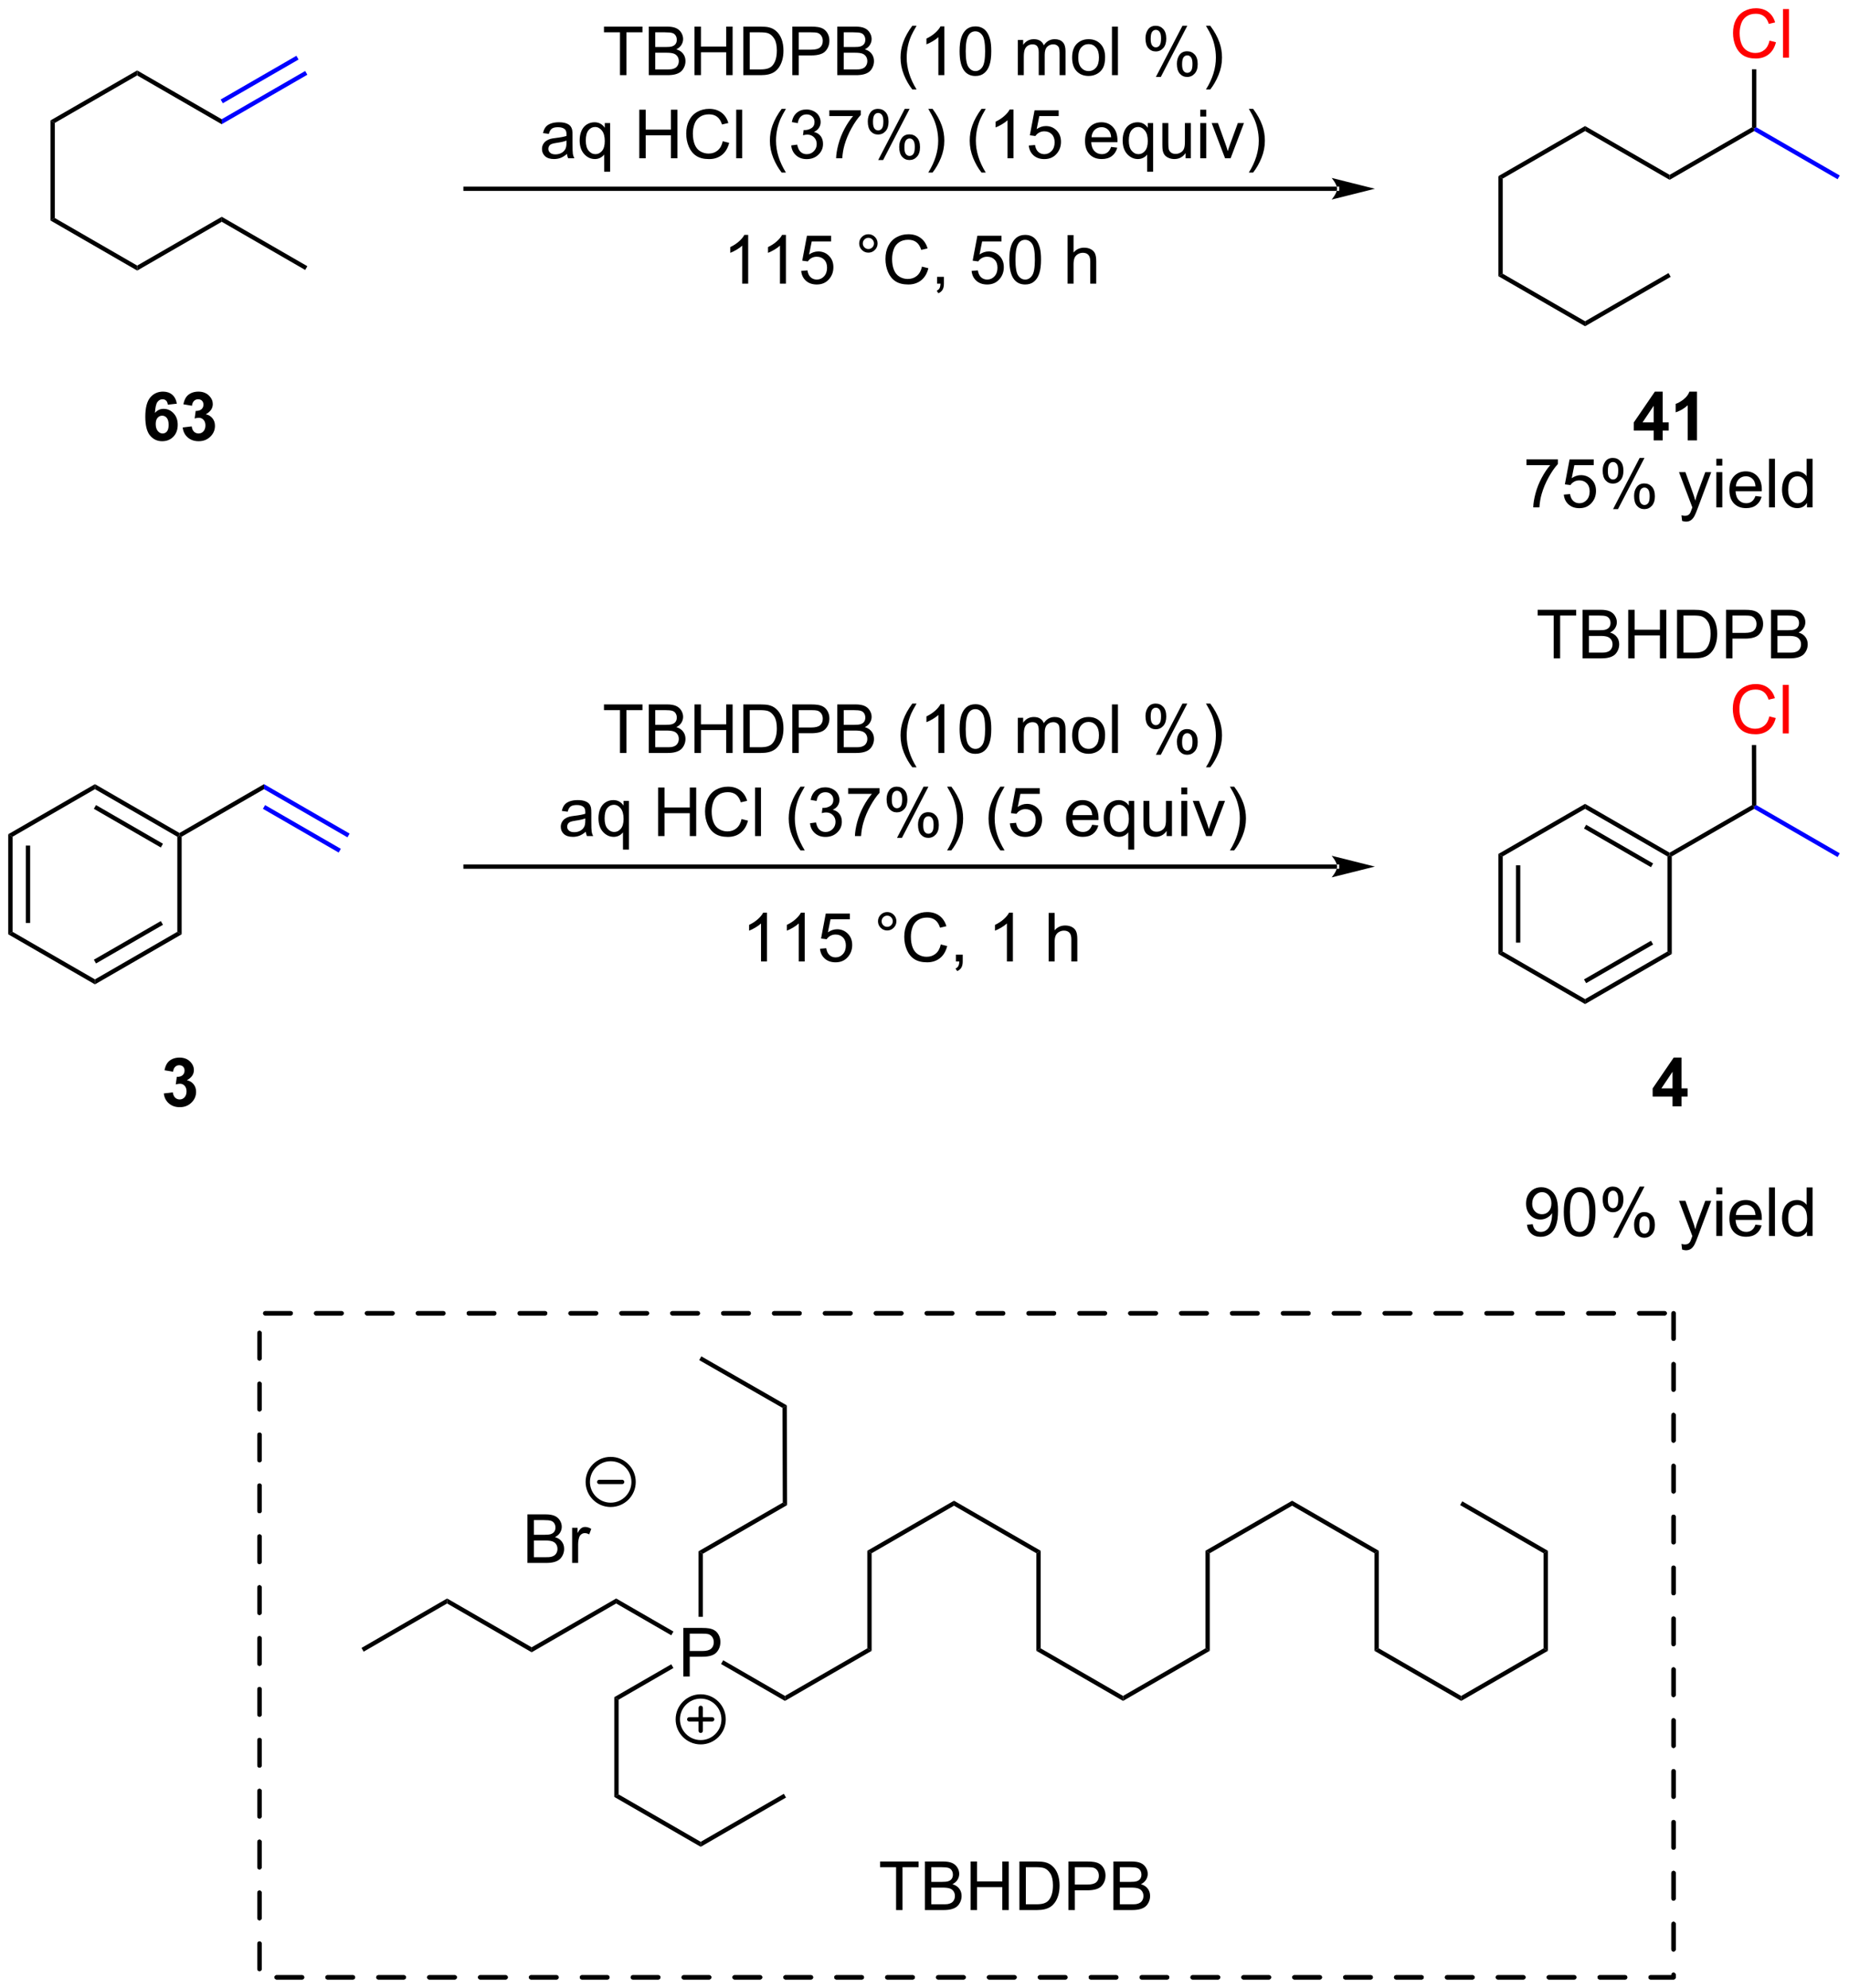 <?xml version="1.0" encoding="UTF-8"?>
<!DOCTYPE svg PUBLIC '-//W3C//DTD SVG 1.0//EN'
          'http://www.w3.org/TR/2001/REC-SVG-20010904/DTD/svg10.dtd'>
<svg stroke-dasharray="none" shape-rendering="auto" xmlns="http://www.w3.org/2000/svg" font-family="'Dialog'" text-rendering="auto" width="598" fill-opacity="1" color-interpolation="auto" color-rendering="auto" preserveAspectRatio="xMidYMid meet" font-size="12px" viewBox="0 0 598 643" fill="black" xmlns:xlink="http://www.w3.org/1999/xlink" stroke="black" image-rendering="auto" stroke-miterlimit="10" stroke-linecap="square" stroke-linejoin="miter" font-style="normal" stroke-width="1" height="643" stroke-dashoffset="0" font-weight="normal" stroke-opacity="1"
><!--Generated by the Batik Graphics2D SVG Generator--><defs id="genericDefs"
  /><g
  ><defs id="defs1"
    ><clipPath clipPathUnits="userSpaceOnUse" id="clipPath1"
      ><path d="M0.633 1.601 L224.756 1.601 L224.756 242.676 L0.633 242.676 L0.633 1.601 Z"
      /></clipPath
      ><clipPath clipPathUnits="userSpaceOnUse" id="clipPath2"
      ><path d="M-1.187 24.678 L-1.187 259.05 L216.705 259.05 L216.705 24.678 Z"
      /></clipPath
    ></defs
    ><g transform="scale(2.667,2.667) translate(-0.633,-1.601) matrix(1.029,0,0,1.029,1.853,-23.783)"
    ><path d="M14.991 33.564 L14.991 32.975 L24.958 38.729 L24.958 39.318 Z" stroke="none" clip-path="url(#clipPath2)"
    /></g
    ><g fill="blue" transform="matrix(2.743,0,0,2.743,3.255,-67.69)" stroke="blue"
    ><path d="M24.958 39.318 L24.958 38.729 L34.797 33.048 L35.052 33.49 ZM25.085 36.852 L34.016 31.696 L33.761 31.254 L24.83 36.411 Z" stroke="none" clip-path="url(#clipPath2)"
    /></g
    ><g transform="matrix(2.743,0,0,2.743,3.255,-67.69)"
    ><path d="M156.458 47.189 L156.458 47.189 L53.705 47.189 L53.45 47.189 L53.45 46.679 L53.705 46.679 L156.458 46.679 L156.713 46.679 L156.713 47.189 ZM160.922 46.934 L155.82 45.658 C155.82 45.658 156.458 46.376 156.458 46.934 C156.458 47.492 155.82 48.209 155.82 48.209 Z" stroke="none" clip-path="url(#clipPath2)"
    /></g
    ><g transform="matrix(2.743,0,0,2.743,3.255,-67.69)"
    ><path d="M71.913 33.54 L71.913 28.488 L70.025 28.488 L70.025 27.814 L74.564 27.814 L74.564 28.488 L72.671 28.488 L72.671 33.54 L71.913 33.54 ZM75.31 33.54 L75.31 27.814 L77.459 27.814 Q78.115 27.814 78.511 27.988 Q78.909 28.16 79.133 28.522 Q79.357 28.884 79.357 29.277 Q79.357 29.644 79.156 29.97 Q78.959 30.293 78.558 30.493 Q79.076 30.644 79.354 31.012 Q79.636 31.379 79.636 31.879 Q79.636 32.282 79.464 32.629 Q79.294 32.972 79.044 33.16 Q78.794 33.347 78.417 33.444 Q78.042 33.54 77.495 33.54 L75.31 33.54 ZM76.068 30.22 L77.308 30.22 Q77.81 30.22 78.029 30.152 Q78.318 30.066 78.464 29.868 Q78.612 29.668 78.612 29.368 Q78.612 29.082 78.474 28.866 Q78.339 28.649 78.084 28.569 Q77.831 28.488 77.214 28.488 L76.068 28.488 L76.068 30.22 ZM76.068 32.863 L77.495 32.863 Q77.862 32.863 78.011 32.837 Q78.271 32.79 78.445 32.681 Q78.623 32.571 78.734 32.363 Q78.849 32.152 78.849 31.879 Q78.849 31.558 78.685 31.324 Q78.521 31.087 78.229 30.991 Q77.94 30.894 77.393 30.894 L76.068 30.894 L76.068 32.863 ZM80.701 33.54 L80.701 27.814 L81.459 27.814 L81.459 30.165 L84.435 30.165 L84.435 27.814 L85.193 27.814 L85.193 33.54 L84.435 33.54 L84.435 30.84 L81.459 30.84 L81.459 33.54 L80.701 33.54 ZM86.455 33.54 L86.455 27.814 L88.429 27.814 Q89.095 27.814 89.447 27.894 Q89.939 28.009 90.288 28.306 Q90.741 28.689 90.965 29.285 Q91.189 29.879 91.189 30.644 Q91.189 31.298 91.035 31.803 Q90.884 32.306 90.645 32.636 Q90.408 32.965 90.124 33.155 Q89.843 33.345 89.442 33.444 Q89.04 33.54 88.522 33.54 L86.455 33.54 ZM87.212 32.863 L88.436 32.863 Q89.001 32.863 89.324 32.759 Q89.647 32.652 89.837 32.462 Q90.108 32.191 90.257 31.738 Q90.408 31.282 90.408 30.634 Q90.408 29.735 90.113 29.254 Q89.819 28.769 89.397 28.605 Q89.093 28.488 88.415 28.488 L87.212 28.488 L87.212 32.863 ZM92.232 33.54 L92.232 27.814 L94.393 27.814 Q94.964 27.814 95.263 27.868 Q95.685 27.939 95.969 28.137 Q96.255 28.332 96.43 28.689 Q96.604 29.043 96.604 29.47 Q96.604 30.199 96.138 30.707 Q95.675 31.212 94.459 31.212 L92.99 31.212 L92.99 33.54 L92.232 33.54 ZM92.99 30.535 L94.472 30.535 Q95.206 30.535 95.513 30.262 Q95.823 29.988 95.823 29.493 Q95.823 29.134 95.641 28.879 Q95.459 28.621 95.162 28.54 Q94.972 28.488 94.456 28.488 L92.99 28.488 L92.99 30.535 ZM97.537 33.54 L97.537 27.814 L99.685 27.814 Q100.341 27.814 100.737 27.988 Q101.136 28.16 101.359 28.522 Q101.584 28.884 101.584 29.277 Q101.584 29.644 101.383 29.97 Q101.185 30.293 100.784 30.493 Q101.302 30.644 101.581 31.012 Q101.862 31.379 101.862 31.879 Q101.862 32.282 101.69 32.629 Q101.521 32.972 101.271 33.16 Q101.021 33.347 100.643 33.444 Q100.268 33.54 99.722 33.54 L97.537 33.54 ZM98.294 30.22 L99.534 30.22 Q100.037 30.22 100.255 30.152 Q100.544 30.066 100.69 29.868 Q100.839 29.668 100.839 29.368 Q100.839 29.082 100.701 28.866 Q100.565 28.649 100.31 28.569 Q100.058 28.488 99.44 28.488 L98.294 28.488 L98.294 30.22 ZM98.294 32.863 L99.722 32.863 Q100.089 32.863 100.237 32.837 Q100.498 32.79 100.672 32.681 Q100.849 32.571 100.961 32.363 Q101.076 32.152 101.076 31.879 Q101.076 31.558 100.912 31.324 Q100.748 31.087 100.456 30.991 Q100.167 30.894 99.62 30.894 L98.294 30.894 L98.294 32.863 ZM106.382 35.225 Q105.798 34.491 105.395 33.506 Q104.994 32.519 104.994 31.465 Q104.994 30.535 105.296 29.683 Q105.647 28.696 106.382 27.715 L106.884 27.715 Q106.413 28.527 106.259 28.876 Q106.022 29.415 105.884 30.001 Q105.718 30.73 105.718 31.47 Q105.718 33.347 106.884 35.225 L106.382 35.225 ZM110.155 33.54 L109.452 33.54 L109.452 29.058 Q109.197 29.3 108.785 29.543 Q108.374 29.785 108.046 29.907 L108.046 29.228 Q108.634 28.949 109.074 28.556 Q109.517 28.16 109.702 27.79 L110.155 27.79 L110.155 33.54 ZM111.956 30.715 Q111.956 29.699 112.164 29.082 Q112.373 28.462 112.784 28.126 Q113.198 27.79 113.823 27.79 Q114.284 27.79 114.63 27.975 Q114.979 28.16 115.206 28.512 Q115.433 28.86 115.56 29.363 Q115.69 29.863 115.69 30.715 Q115.69 31.722 115.482 32.342 Q115.276 32.962 114.862 33.3 Q114.451 33.639 113.823 33.639 Q112.995 33.639 112.521 33.043 Q111.956 32.329 111.956 30.715 ZM112.677 30.715 Q112.677 32.126 113.008 32.592 Q113.339 33.058 113.823 33.058 Q114.308 33.058 114.636 32.59 Q114.966 32.121 114.966 30.715 Q114.966 29.3 114.636 28.837 Q114.308 28.371 113.815 28.371 Q113.331 28.371 113.042 28.782 Q112.677 29.306 112.677 30.715 ZM118.823 33.54 L118.823 29.392 L119.451 29.392 L119.451 29.972 Q119.646 29.668 119.969 29.483 Q120.294 29.298 120.709 29.298 Q121.169 29.298 121.464 29.491 Q121.761 29.681 121.88 30.024 Q122.373 29.298 123.162 29.298 Q123.779 29.298 124.109 29.639 Q124.443 29.98 124.443 30.691 L124.443 33.54 L123.745 33.54 L123.745 30.925 Q123.745 30.504 123.675 30.319 Q123.607 30.134 123.427 30.022 Q123.248 29.907 123.005 29.907 Q122.568 29.907 122.279 30.199 Q121.99 30.488 121.99 31.129 L121.99 33.54 L121.287 33.54 L121.287 30.845 Q121.287 30.376 121.115 30.142 Q120.943 29.907 120.552 29.907 Q120.255 29.907 120.003 30.064 Q119.753 30.22 119.638 30.522 Q119.526 30.821 119.526 31.387 L119.526 33.54 L118.823 33.54 ZM125.224 31.465 Q125.224 30.314 125.865 29.759 Q126.401 29.298 127.169 29.298 Q128.026 29.298 128.568 29.858 Q129.112 30.418 129.112 31.407 Q129.112 32.207 128.87 32.668 Q128.63 33.126 128.172 33.381 Q127.714 33.634 127.169 33.634 Q126.3 33.634 125.761 33.077 Q125.224 32.517 125.224 31.465 ZM125.948 31.465 Q125.948 32.261 126.294 32.66 Q126.643 33.056 127.169 33.056 Q127.693 33.056 128.039 32.657 Q128.388 32.259 128.388 31.441 Q128.388 30.673 128.039 30.277 Q127.69 29.879 127.169 29.879 Q126.643 29.879 126.294 30.274 Q125.948 30.668 125.948 31.465 ZM129.921 33.54 L129.921 27.814 L130.624 27.814 L130.624 33.54 L129.921 33.54 ZM133.874 29.189 Q133.874 28.574 134.181 28.144 Q134.491 27.715 135.077 27.715 Q135.616 27.715 135.968 28.1 Q136.322 28.485 136.322 29.23 Q136.322 29.957 135.965 30.35 Q135.608 30.743 135.085 30.743 Q134.564 30.743 134.218 30.358 Q133.874 29.97 133.874 29.189 ZM135.095 28.199 Q134.835 28.199 134.66 28.425 Q134.486 28.652 134.486 29.259 Q134.486 29.808 134.66 30.035 Q134.837 30.259 135.095 30.259 Q135.361 30.259 135.535 30.032 Q135.71 29.806 135.71 29.204 Q135.71 28.649 135.533 28.425 Q135.358 28.199 135.095 28.199 ZM135.1 33.751 L138.233 27.715 L138.804 27.715 L135.681 33.751 L135.1 33.751 ZM137.577 32.196 Q137.577 31.579 137.884 31.152 Q138.194 30.722 138.783 30.722 Q139.322 30.722 139.676 31.108 Q140.03 31.493 140.03 32.238 Q140.03 32.965 139.671 33.358 Q139.314 33.751 138.788 33.751 Q138.267 33.751 137.921 33.363 Q137.577 32.972 137.577 32.196 ZM138.804 31.207 Q138.538 31.207 138.363 31.433 Q138.189 31.66 138.189 32.267 Q138.189 32.813 138.363 33.04 Q138.541 33.267 138.798 33.267 Q139.069 33.267 139.241 33.04 Q139.416 32.813 139.416 32.212 Q139.416 31.657 139.238 31.433 Q139.064 31.207 138.804 31.207 ZM141.511 35.225 L141.005 35.225 Q142.175 33.347 142.175 31.47 Q142.175 30.735 142.005 30.012 Q141.873 29.425 141.636 28.887 Q141.482 28.535 141.005 27.715 L141.511 27.715 Q142.245 28.696 142.596 29.683 Q142.896 30.535 142.896 31.465 Q142.896 32.519 142.492 33.506 Q142.089 34.491 141.511 35.225 Z" stroke="none" clip-path="url(#clipPath2)"
    /></g
    ><g transform="matrix(2.743,0,0,2.743,3.255,-67.69)"
    ><path d="M205.893 39.687 L205.638 39.834 L205.383 39.687 L205.383 32.843 L205.893 32.843 Z" stroke="none" clip-path="url(#clipPath2)"
    /></g
    ><g fill="red" transform="matrix(2.743,0,0,2.743,3.255,-67.69)" stroke="red"
    ><path d="M207.453 29.468 L208.211 29.658 Q207.974 30.593 207.354 31.085 Q206.734 31.575 205.841 31.575 Q204.914 31.575 204.333 31.197 Q203.755 30.819 203.45 30.106 Q203.148 29.39 203.148 28.569 Q203.148 27.674 203.489 27.009 Q203.833 26.343 204.463 25.996 Q205.093 25.65 205.851 25.65 Q206.711 25.65 207.297 26.088 Q207.882 26.525 208.114 27.319 L207.367 27.494 Q207.169 26.869 206.789 26.585 Q206.411 26.299 205.836 26.299 Q205.177 26.299 204.732 26.616 Q204.289 26.931 204.109 27.465 Q203.929 27.999 203.929 28.564 Q203.929 29.296 204.143 29.84 Q204.357 30.384 204.804 30.655 Q205.255 30.924 205.778 30.924 Q206.414 30.924 206.854 30.556 Q207.297 30.189 207.453 29.468 ZM209.04 31.476 L209.04 25.749 L209.743 25.749 L209.743 31.476 L209.04 31.476 Z" stroke="none" clip-path="url(#clipPath2)"
    /></g
    ><g fill="blue" transform="matrix(2.743,0,0,2.743,3.255,-67.69)" stroke="blue"
    ><path d="M205.638 40.129 L205.638 39.834 L205.893 39.687 L215.733 45.368 L215.478 45.81 Z" stroke="none" clip-path="url(#clipPath2)"
    /></g
    ><g transform="matrix(2.743,0,0,2.743,3.255,-67.69)"
    ><path d="M195.672 45.883 L195.672 45.294 L205.383 39.687 L205.638 39.834 L205.638 40.129 Z" stroke="none" clip-path="url(#clipPath2)"
    /></g
    ><g transform="matrix(2.743,0,0,2.743,3.255,-67.69)"
    ><path d="M65.662 42.824 Q65.272 43.158 64.91 43.296 Q64.55 43.431 64.136 43.431 Q63.451 43.431 63.084 43.098 Q62.717 42.762 62.717 42.244 Q62.717 41.939 62.855 41.686 Q62.996 41.434 63.22 41.283 Q63.444 41.129 63.725 41.051 Q63.933 40.996 64.35 40.947 Q65.201 40.845 65.605 40.705 Q65.608 40.559 65.608 40.52 Q65.608 40.09 65.41 39.916 Q65.139 39.676 64.608 39.676 Q64.113 39.676 63.876 39.85 Q63.639 40.025 63.527 40.465 L62.84 40.371 Q62.933 39.931 63.147 39.66 Q63.363 39.387 63.769 39.241 Q64.175 39.095 64.709 39.095 Q65.24 39.095 65.571 39.22 Q65.905 39.345 66.061 39.535 Q66.217 39.723 66.28 40.012 Q66.316 40.192 66.316 40.66 L66.316 41.598 Q66.316 42.58 66.36 42.84 Q66.405 43.098 66.537 43.337 L65.803 43.337 Q65.694 43.119 65.662 42.824 ZM65.605 41.254 Q65.222 41.41 64.457 41.52 Q64.022 41.582 63.842 41.66 Q63.662 41.738 63.563 41.889 Q63.467 42.041 63.467 42.223 Q63.467 42.504 63.681 42.692 Q63.894 42.879 64.303 42.879 Q64.709 42.879 65.024 42.702 Q65.342 42.525 65.49 42.215 Q65.605 41.978 65.605 41.512 L65.605 41.254 ZM70.049 44.928 L70.049 42.895 Q69.885 43.127 69.591 43.28 Q69.296 43.431 68.963 43.431 Q68.226 43.431 67.692 42.843 Q67.159 42.252 67.159 41.223 Q67.159 40.598 67.375 40.103 Q67.593 39.606 68.005 39.35 Q68.416 39.095 68.909 39.095 Q69.679 39.095 70.119 39.744 L70.119 39.189 L70.752 39.189 L70.752 44.928 L70.049 44.928 ZM67.882 41.252 Q67.882 42.051 68.218 42.452 Q68.554 42.853 69.023 42.853 Q69.471 42.853 69.794 42.473 Q70.119 42.09 70.119 41.314 Q70.119 40.486 69.778 40.069 Q69.437 39.65 68.976 39.65 Q68.518 39.65 68.2 40.038 Q67.882 40.426 67.882 41.252 ZM74.19 43.337 L74.19 37.611 L74.948 37.611 L74.948 39.962 L77.924 39.962 L77.924 37.611 L78.682 37.611 L78.682 43.337 L77.924 43.337 L77.924 40.637 L74.948 40.637 L74.948 43.337 L74.19 43.337 ZM84.03 41.33 L84.787 41.52 Q84.55 42.455 83.931 42.947 Q83.311 43.436 82.418 43.436 Q81.49 43.436 80.91 43.059 Q80.332 42.681 80.027 41.968 Q79.725 41.252 79.725 40.431 Q79.725 39.535 80.066 38.871 Q80.41 38.205 81.04 37.858 Q81.67 37.512 82.428 37.512 Q83.287 37.512 83.873 37.949 Q84.459 38.387 84.691 39.181 L83.944 39.356 Q83.746 38.731 83.365 38.447 Q82.988 38.16 82.412 38.16 Q81.754 38.16 81.308 38.478 Q80.865 38.793 80.686 39.327 Q80.506 39.861 80.506 40.426 Q80.506 41.158 80.72 41.702 Q80.933 42.246 81.381 42.517 Q81.832 42.785 82.355 42.785 Q82.99 42.785 83.431 42.418 Q83.873 42.051 84.03 41.33 ZM85.617 43.337 L85.617 37.611 L86.32 37.611 L86.32 43.337 L85.617 43.337 ZM90.976 45.022 Q90.393 44.288 89.989 43.303 Q89.588 42.317 89.588 41.262 Q89.588 40.332 89.89 39.481 Q90.242 38.494 90.976 37.512 L91.479 37.512 Q91.007 38.324 90.854 38.673 Q90.617 39.212 90.479 39.798 Q90.312 40.528 90.312 41.267 Q90.312 43.145 91.479 45.022 L90.976 45.022 ZM92.104 41.824 L92.807 41.731 Q92.929 42.33 93.218 42.593 Q93.51 42.856 93.929 42.856 Q94.424 42.856 94.765 42.512 Q95.109 42.168 95.109 41.66 Q95.109 41.176 94.791 40.863 Q94.476 40.548 93.987 40.548 Q93.789 40.548 93.492 40.627 L93.57 40.009 Q93.64 40.017 93.682 40.017 Q94.132 40.017 94.492 39.783 Q94.851 39.548 94.851 39.059 Q94.851 38.673 94.588 38.421 Q94.328 38.166 93.914 38.166 Q93.502 38.166 93.229 38.423 Q92.955 38.681 92.877 39.197 L92.174 39.072 Q92.304 38.363 92.76 37.975 Q93.218 37.587 93.898 37.587 Q94.367 37.587 94.76 37.788 Q95.156 37.988 95.364 38.337 Q95.573 38.684 95.573 39.074 Q95.573 39.447 95.372 39.752 Q95.174 40.056 94.784 40.236 Q95.291 40.353 95.573 40.723 Q95.854 41.09 95.854 41.645 Q95.854 42.395 95.307 42.918 Q94.76 43.439 93.924 43.439 Q93.171 43.439 92.671 42.991 Q92.174 42.541 92.104 41.824 ZM96.597 38.361 L96.597 37.684 L100.303 37.684 L100.303 38.231 Q99.756 38.814 99.22 39.78 Q98.683 40.744 98.389 41.762 Q98.178 42.481 98.121 43.337 L97.397 43.337 Q97.41 42.66 97.662 41.705 Q97.918 40.746 98.391 39.858 Q98.865 38.97 99.402 38.361 L96.597 38.361 ZM101.132 38.986 Q101.132 38.371 101.44 37.942 Q101.75 37.512 102.336 37.512 Q102.875 37.512 103.226 37.897 Q103.58 38.283 103.58 39.028 Q103.58 39.754 103.224 40.147 Q102.867 40.541 102.343 40.541 Q101.823 40.541 101.476 40.155 Q101.132 39.767 101.132 38.986 ZM102.354 37.996 Q102.093 37.996 101.919 38.223 Q101.744 38.449 101.744 39.056 Q101.744 39.606 101.919 39.832 Q102.096 40.056 102.354 40.056 Q102.619 40.056 102.794 39.83 Q102.968 39.603 102.968 39.002 Q102.968 38.447 102.791 38.223 Q102.617 37.996 102.354 37.996 ZM102.359 43.548 L105.492 37.512 L106.062 37.512 L102.94 43.548 L102.359 43.548 ZM104.836 41.994 Q104.836 41.377 105.143 40.949 Q105.453 40.52 106.041 40.52 Q106.58 40.52 106.934 40.905 Q107.289 41.291 107.289 42.035 Q107.289 42.762 106.929 43.155 Q106.573 43.548 106.046 43.548 Q105.526 43.548 105.179 43.16 Q104.836 42.77 104.836 41.994 ZM106.062 41.004 Q105.796 41.004 105.622 41.231 Q105.448 41.457 105.448 42.064 Q105.448 42.611 105.622 42.837 Q105.799 43.064 106.057 43.064 Q106.328 43.064 106.5 42.837 Q106.674 42.611 106.674 42.009 Q106.674 41.455 106.497 41.231 Q106.323 41.004 106.062 41.004 ZM108.769 45.022 L108.264 45.022 Q109.433 43.145 109.433 41.267 Q109.433 40.533 109.264 39.809 Q109.131 39.223 108.894 38.684 Q108.74 38.332 108.264 37.512 L108.769 37.512 Q109.504 38.494 109.855 39.481 Q110.155 40.332 110.155 41.262 Q110.155 42.317 109.751 43.303 Q109.347 44.288 108.769 45.022 ZM114.539 45.022 Q113.955 44.288 113.552 43.303 Q113.151 42.317 113.151 41.262 Q113.151 40.332 113.453 39.481 Q113.804 38.494 114.539 37.512 L115.041 37.512 Q114.57 38.324 114.416 38.673 Q114.179 39.212 114.041 39.798 Q113.875 40.528 113.875 41.267 Q113.875 43.145 115.041 45.022 L114.539 45.022 ZM118.312 43.337 L117.609 43.337 L117.609 38.856 Q117.354 39.098 116.942 39.34 Q116.531 39.582 116.203 39.705 L116.203 39.025 Q116.791 38.746 117.231 38.353 Q117.674 37.957 117.859 37.587 L118.312 37.587 L118.312 43.337 ZM120.113 41.837 L120.85 41.775 Q120.933 42.314 121.23 42.585 Q121.53 42.856 121.951 42.856 Q122.459 42.856 122.811 42.473 Q123.162 42.09 123.162 41.457 Q123.162 40.856 122.824 40.509 Q122.488 40.16 121.941 40.16 Q121.6 40.16 121.326 40.317 Q121.053 40.47 120.897 40.715 L120.238 40.629 L120.793 37.689 L123.639 37.689 L123.639 38.361 L121.355 38.361 L121.045 39.9 Q121.561 39.541 122.129 39.541 Q122.879 39.541 123.394 40.061 Q123.91 40.58 123.91 41.395 Q123.91 42.173 123.457 42.738 Q122.905 43.436 121.951 43.436 Q121.17 43.436 120.675 42.999 Q120.183 42.559 120.113 41.837 ZM129.819 42.002 L130.545 42.09 Q130.373 42.728 129.907 43.08 Q129.444 43.431 128.722 43.431 Q127.811 43.431 127.277 42.871 Q126.746 42.309 126.746 41.298 Q126.746 40.252 127.285 39.673 Q127.824 39.095 128.683 39.095 Q129.514 39.095 130.04 39.663 Q130.569 40.228 130.569 41.254 Q130.569 41.317 130.566 41.442 L127.472 41.442 Q127.511 42.127 127.858 42.491 Q128.207 42.853 128.725 42.853 Q129.113 42.853 129.386 42.65 Q129.66 42.447 129.819 42.002 ZM127.511 40.863 L129.826 40.863 Q129.78 40.34 129.561 40.08 Q129.225 39.673 128.691 39.673 Q128.207 39.673 127.876 39.999 Q127.545 40.322 127.511 40.863 ZM134.072 44.928 L134.072 42.895 Q133.909 43.127 133.614 43.28 Q133.32 43.431 132.987 43.431 Q132.25 43.431 131.716 42.843 Q131.182 42.252 131.182 41.223 Q131.182 40.598 131.398 40.103 Q131.617 39.606 132.028 39.35 Q132.44 39.095 132.932 39.095 Q133.703 39.095 134.143 39.744 L134.143 39.189 L134.776 39.189 L134.776 44.928 L134.072 44.928 ZM131.906 41.252 Q131.906 42.051 132.242 42.452 Q132.578 42.853 133.047 42.853 Q133.494 42.853 133.817 42.473 Q134.143 42.09 134.143 41.314 Q134.143 40.486 133.802 40.069 Q133.461 39.65 133 39.65 Q132.541 39.65 132.224 40.038 Q131.906 40.426 131.906 41.252 ZM138.597 43.337 L138.597 42.728 Q138.113 43.431 137.28 43.431 Q136.912 43.431 136.595 43.291 Q136.277 43.15 136.121 42.936 Q135.967 42.723 135.905 42.416 Q135.863 42.207 135.863 41.759 L135.863 39.189 L136.566 39.189 L136.566 41.488 Q136.566 42.041 136.608 42.231 Q136.675 42.509 136.889 42.668 Q137.105 42.824 137.42 42.824 Q137.738 42.824 138.014 42.663 Q138.293 42.502 138.407 42.223 Q138.522 41.942 138.522 41.41 L138.522 39.189 L139.225 39.189 L139.225 43.337 L138.597 43.337 ZM140.33 38.418 L140.33 37.611 L141.034 37.611 L141.034 38.418 L140.33 38.418 ZM140.33 43.337 L140.33 39.189 L141.034 39.189 L141.034 43.337 L140.33 43.337 ZM143.256 43.337 L141.678 39.189 L142.42 39.189 L143.311 41.673 Q143.457 42.074 143.576 42.509 Q143.67 42.181 143.839 41.72 L144.761 39.189 L145.483 39.189 L143.912 43.337 L143.256 43.337 ZM146.566 45.022 L146.061 45.022 Q147.23 43.145 147.23 41.267 Q147.23 40.533 147.061 39.809 Q146.928 39.223 146.691 38.684 Q146.537 38.332 146.061 37.512 L146.566 37.512 Q147.3 38.494 147.652 39.481 Q147.951 40.332 147.951 41.262 Q147.951 42.317 147.548 43.303 Q147.144 44.288 146.566 45.022 Z" stroke="none" clip-path="url(#clipPath2)"
    /></g
    ><g transform="matrix(2.743,0,0,2.743,3.255,-67.69)"
    ><path d="M87.028 58.123 L86.325 58.123 L86.325 53.641 Q86.07 53.883 85.659 54.125 Q85.247 54.368 84.919 54.49 L84.919 53.81 Q85.508 53.532 85.948 53.138 Q86.39 52.743 86.575 52.373 L87.028 52.373 L87.028 58.123 ZM91.478 58.123 L90.775 58.123 L90.775 53.641 Q90.519 53.883 90.108 54.125 Q89.696 54.368 89.368 54.49 L89.368 53.81 Q89.957 53.532 90.397 53.138 Q90.84 52.743 91.025 52.373 L91.478 52.373 L91.478 58.123 ZM93.278 56.623 L94.015 56.56 Q94.099 57.099 94.396 57.37 Q94.695 57.641 95.117 57.641 Q95.625 57.641 95.976 57.258 Q96.328 56.875 96.328 56.243 Q96.328 55.641 95.989 55.295 Q95.653 54.946 95.107 54.946 Q94.765 54.946 94.492 55.102 Q94.219 55.256 94.062 55.5 L93.403 55.414 L93.958 52.474 L96.805 52.474 L96.805 53.146 L94.521 53.146 L94.211 54.685 Q94.726 54.326 95.294 54.326 Q96.044 54.326 96.56 54.847 Q97.075 55.365 97.075 56.18 Q97.075 56.959 96.622 57.524 Q96.07 58.222 95.117 58.222 Q94.336 58.222 93.841 57.784 Q93.349 57.344 93.278 56.623 ZM100.117 53.381 Q100.117 52.93 100.435 52.615 Q100.755 52.297 101.2 52.297 Q101.653 52.297 101.969 52.615 Q102.286 52.93 102.286 53.381 Q102.286 53.828 101.966 54.149 Q101.648 54.467 101.2 54.467 Q100.755 54.467 100.435 54.151 Q100.117 53.834 100.117 53.381 ZM100.544 53.381 Q100.544 53.654 100.737 53.847 Q100.93 54.039 101.203 54.039 Q101.474 54.039 101.666 53.847 Q101.859 53.654 101.859 53.381 Q101.859 53.107 101.666 52.914 Q101.474 52.719 101.203 52.719 Q100.93 52.719 100.737 52.914 Q100.544 53.107 100.544 53.381 ZM107.519 56.115 L108.277 56.305 Q108.04 57.24 107.42 57.732 Q106.801 58.222 105.907 58.222 Q104.98 58.222 104.4 57.844 Q103.821 57.467 103.517 56.753 Q103.215 56.037 103.215 55.217 Q103.215 54.321 103.556 53.657 Q103.9 52.99 104.53 52.644 Q105.16 52.297 105.918 52.297 Q106.777 52.297 107.363 52.735 Q107.949 53.172 108.181 53.967 L107.433 54.141 Q107.236 53.516 106.855 53.232 Q106.478 52.946 105.902 52.946 Q105.243 52.946 104.798 53.263 Q104.355 53.578 104.176 54.112 Q103.996 54.646 103.996 55.211 Q103.996 55.943 104.21 56.487 Q104.423 57.032 104.871 57.303 Q105.321 57.571 105.845 57.571 Q106.48 57.571 106.92 57.203 Q107.363 56.836 107.519 56.115 ZM109.305 58.123 L109.305 57.321 L110.107 57.321 L110.107 58.123 Q110.107 58.566 109.95 58.836 Q109.794 59.107 109.453 59.256 L109.258 58.956 Q109.482 58.857 109.586 58.667 Q109.692 58.48 109.703 58.123 L109.305 58.123 ZM113.372 56.623 L114.109 56.56 Q114.192 57.099 114.489 57.37 Q114.789 57.641 115.211 57.641 Q115.719 57.641 116.07 57.258 Q116.422 56.875 116.422 56.243 Q116.422 55.641 116.083 55.295 Q115.747 54.946 115.2 54.946 Q114.859 54.946 114.586 55.102 Q114.312 55.256 114.156 55.5 L113.497 55.414 L114.052 52.474 L116.898 52.474 L116.898 53.146 L114.614 53.146 L114.305 54.685 Q114.82 54.326 115.388 54.326 Q116.138 54.326 116.653 54.847 Q117.169 55.365 117.169 56.18 Q117.169 56.959 116.716 57.524 Q116.164 58.222 115.211 58.222 Q114.43 58.222 113.935 57.784 Q113.442 57.344 113.372 56.623 ZM117.821 55.297 Q117.821 54.282 118.03 53.664 Q118.238 53.045 118.65 52.709 Q119.064 52.373 119.689 52.373 Q120.15 52.373 120.496 52.558 Q120.845 52.743 121.071 53.094 Q121.298 53.443 121.426 53.946 Q121.556 54.446 121.556 55.297 Q121.556 56.305 121.347 56.925 Q121.142 57.545 120.728 57.883 Q120.316 58.222 119.689 58.222 Q118.861 58.222 118.386 57.625 Q117.821 56.912 117.821 55.297 ZM118.543 55.297 Q118.543 56.709 118.874 57.175 Q119.204 57.641 119.689 57.641 Q120.173 57.641 120.501 57.172 Q120.832 56.703 120.832 55.297 Q120.832 53.883 120.501 53.42 Q120.173 52.953 119.681 52.953 Q119.196 52.953 118.907 53.365 Q118.543 53.888 118.543 55.297 ZM124.689 58.123 L124.689 52.396 L125.392 52.396 L125.392 54.451 Q125.884 53.881 126.634 53.881 Q127.095 53.881 127.433 54.063 Q127.775 54.243 127.92 54.563 Q128.066 54.883 128.066 55.493 L128.066 58.123 L127.363 58.123 L127.363 55.493 Q127.363 54.967 127.134 54.727 Q126.907 54.485 126.488 54.485 Q126.176 54.485 125.9 54.649 Q125.626 54.81 125.509 55.089 Q125.392 55.365 125.392 55.852 L125.392 58.123 L124.689 58.123 Z" stroke="none" clip-path="url(#clipPath2)"
    /></g
    ><g transform="matrix(2.743,0,0,2.743,3.255,-67.69)"
    ><path d="M178.794 79.52 L178.794 78.843 L182.5 78.843 L182.5 79.39 Q181.953 79.973 181.417 80.939 Q180.88 81.903 180.586 82.921 Q180.375 83.64 180.318 84.497 L179.594 84.497 Q179.607 83.82 179.859 82.864 Q180.114 81.906 180.589 81.018 Q181.062 80.13 181.599 79.52 L178.794 79.52 ZM183.196 82.997 L183.934 82.934 Q184.017 83.473 184.314 83.744 Q184.613 84.015 185.035 84.015 Q185.543 84.015 185.894 83.632 Q186.246 83.249 186.246 82.617 Q186.246 82.015 185.907 81.669 Q185.571 81.32 185.025 81.32 Q184.684 81.32 184.41 81.476 Q184.137 81.63 183.98 81.874 L183.321 81.788 L183.876 78.848 L186.723 78.848 L186.723 79.52 L184.439 79.52 L184.129 81.059 Q184.644 80.7 185.212 80.7 Q185.962 80.7 186.478 81.221 Q186.993 81.739 186.993 82.554 Q186.993 83.333 186.54 83.898 Q185.988 84.596 185.035 84.596 Q184.254 84.596 183.759 84.158 Q183.267 83.718 183.196 82.997 ZM187.779 80.145 Q187.779 79.531 188.086 79.101 Q188.396 78.671 188.982 78.671 Q189.521 78.671 189.872 79.057 Q190.226 79.442 190.226 80.187 Q190.226 80.913 189.87 81.307 Q189.513 81.7 188.989 81.7 Q188.469 81.7 188.122 81.314 Q187.779 80.927 187.779 80.145 ZM189 79.156 Q188.739 79.156 188.565 79.382 Q188.391 79.609 188.391 80.216 Q188.391 80.765 188.565 80.992 Q188.742 81.216 189 81.216 Q189.266 81.216 189.44 80.989 Q189.614 80.762 189.614 80.161 Q189.614 79.606 189.437 79.382 Q189.263 79.156 189 79.156 ZM189.005 84.708 L192.138 78.671 L192.708 78.671 L189.586 84.708 L189.005 84.708 ZM191.482 83.153 Q191.482 82.536 191.789 82.109 Q192.099 81.679 192.687 81.679 Q193.226 81.679 193.581 82.064 Q193.935 82.45 193.935 83.195 Q193.935 83.921 193.576 84.314 Q193.219 84.708 192.693 84.708 Q192.172 84.708 191.826 84.32 Q191.482 83.929 191.482 83.153 ZM192.708 82.163 Q192.443 82.163 192.268 82.39 Q192.094 82.617 192.094 83.223 Q192.094 83.77 192.268 83.997 Q192.445 84.223 192.703 84.223 Q192.974 84.223 193.146 83.997 Q193.32 83.77 193.32 83.169 Q193.32 82.614 193.143 82.39 Q192.969 82.163 192.708 82.163 ZM197.146 86.096 L197.068 85.434 Q197.297 85.497 197.469 85.497 Q197.703 85.497 197.844 85.419 Q197.984 85.341 198.076 85.2 Q198.141 85.096 198.289 84.677 Q198.31 84.619 198.351 84.505 L196.779 80.348 L197.536 80.348 L198.398 82.749 Q198.568 83.208 198.701 83.71 Q198.82 83.226 198.989 82.765 L199.875 80.348 L200.578 80.348 L199 84.567 Q198.747 85.252 198.607 85.51 Q198.419 85.856 198.177 86.018 Q197.935 86.182 197.599 86.182 Q197.396 86.182 197.146 86.096 ZM201.18 79.578 L201.18 78.77 L201.883 78.77 L201.883 79.578 L201.18 79.578 ZM201.18 84.497 L201.18 80.348 L201.883 80.348 L201.883 84.497 L201.18 84.497 ZM205.793 83.161 L206.519 83.249 Q206.348 83.887 205.881 84.239 Q205.418 84.591 204.696 84.591 Q203.785 84.591 203.251 84.031 Q202.72 83.468 202.72 82.458 Q202.72 81.411 203.259 80.833 Q203.798 80.255 204.657 80.255 Q205.488 80.255 206.014 80.822 Q206.543 81.387 206.543 82.413 Q206.543 82.476 206.54 82.601 L203.446 82.601 Q203.486 83.286 203.832 83.65 Q204.181 84.012 204.699 84.012 Q205.087 84.012 205.361 83.809 Q205.634 83.606 205.793 83.161 ZM203.486 82.023 L205.801 82.023 Q205.754 81.499 205.535 81.239 Q205.199 80.833 204.665 80.833 Q204.181 80.833 203.85 81.158 Q203.519 81.481 203.486 82.023 ZM207.388 84.497 L207.388 78.77 L208.091 78.77 L208.091 84.497 L207.388 84.497 ZM211.871 84.497 L211.871 83.973 Q211.478 84.591 210.712 84.591 Q210.215 84.591 209.798 84.317 Q209.384 84.044 209.155 83.554 Q208.926 83.062 208.926 82.427 Q208.926 81.804 209.131 81.299 Q209.34 80.794 209.754 80.525 Q210.168 80.255 210.681 80.255 Q211.056 80.255 211.348 80.413 Q211.642 80.57 211.824 80.825 L211.824 78.77 L212.525 78.77 L212.525 84.497 L211.871 84.497 ZM209.65 82.427 Q209.65 83.223 209.986 83.619 Q210.321 84.012 210.777 84.012 Q211.238 84.012 211.561 83.635 Q211.884 83.257 211.884 82.484 Q211.884 81.632 211.556 81.234 Q211.228 80.835 210.746 80.835 Q210.277 80.835 209.962 81.218 Q209.65 81.601 209.65 82.427 Z" stroke="none" clip-path="url(#clipPath2)"
    /></g
    ><g transform="matrix(2.743,0,0,2.743,3.255,-67.69)"
    ><path d="M14.991 32.975 L14.991 33.564 L5.279 39.171 L4.769 38.876 Z" stroke="none" clip-path="url(#clipPath2)"
    /></g
    ><g transform="matrix(2.743,0,0,2.743,3.255,-67.69)"
    ><path d="M4.769 38.876 L5.279 39.171 L5.279 50.385 L4.769 50.679 Z" stroke="none" clip-path="url(#clipPath2)"
    /></g
    ><g transform="matrix(2.743,0,0,2.743,3.255,-67.69)"
    ><path d="M4.769 50.679 L5.279 50.385 L14.991 55.992 L14.991 56.581 Z" stroke="none" clip-path="url(#clipPath2)"
    /></g
    ><g transform="matrix(2.743,0,0,2.743,3.255,-67.69)"
    ><path d="M14.991 56.581 L14.991 55.992 L24.958 50.238 L24.958 50.827 Z" stroke="none" clip-path="url(#clipPath2)"
    /></g
    ><g transform="matrix(2.743,0,0,2.743,3.255,-67.69)"
    ><path d="M24.958 50.827 L24.958 50.238 L35.052 56.066 L34.797 56.508 Z" stroke="none" clip-path="url(#clipPath2)"
    /></g
    ><g transform="matrix(2.743,0,0,2.743,3.255,-67.69)"
    ><path d="M195.672 45.294 L195.672 45.883 L185.705 40.129 L185.705 39.54 Z" stroke="none" clip-path="url(#clipPath2)"
    /></g
    ><g transform="matrix(2.743,0,0,2.743,3.255,-67.69)"
    ><path d="M185.705 39.54 L185.705 40.129 L175.993 45.736 L175.483 45.441 Z" stroke="none" clip-path="url(#clipPath2)"
    /></g
    ><g transform="matrix(2.743,0,0,2.743,3.255,-67.69)"
    ><path d="M175.483 45.441 L175.993 45.736 L175.993 56.95 L175.483 57.245 Z" stroke="none" clip-path="url(#clipPath2)"
    /></g
    ><g transform="matrix(2.743,0,0,2.743,3.255,-67.69)"
    ><path d="M175.483 57.245 L175.993 56.95 L185.705 62.557 L185.705 63.146 Z" stroke="none" clip-path="url(#clipPath2)"
    /></g
    ><g transform="matrix(2.743,0,0,2.743,3.255,-67.69)"
    ><path d="M185.705 63.146 L185.705 62.557 L195.544 56.876 L195.799 57.318 Z" stroke="none" clip-path="url(#clipPath2)"
    /></g
    ><g transform="matrix(2.743,0,0,2.743,3.255,-67.69)"
    ><path d="M20.23 123.334 L19.974 123.187 L19.974 122.892 L29.941 117.138 L29.941 117.727 Z" stroke="none" clip-path="url(#clipPath2)"
    /></g
    ><g fill="blue" transform="matrix(2.743,0,0,2.743,3.255,-67.69)" stroke="blue"
    ><path d="M29.941 117.727 L29.941 117.138 L40.036 122.966 L39.78 123.408 ZM29.814 120.046 L38.745 125.202 L39 124.76 L30.069 119.604 Z" stroke="none" clip-path="url(#clipPath2)"
    /></g
    ><g transform="matrix(2.743,0,0,2.743,3.255,-67.69)"
    ><path d="M156.458 127.11 L156.458 127.11 L53.705 127.11 L53.45 127.11 L53.45 126.6 L53.705 126.6 L156.458 126.6 L156.713 126.6 L156.713 127.11 ZM160.922 126.855 L155.82 125.579 C155.82 125.579 156.458 126.297 156.458 126.855 C156.458 127.413 155.82 128.131 155.82 128.131 Z" stroke="none" clip-path="url(#clipPath2)"
    /></g
    ><g transform="matrix(2.743,0,0,2.743,3.255,-67.69)"
    ><path d="M71.913 113.461 L71.913 108.409 L70.025 108.409 L70.025 107.735 L74.564 107.735 L74.564 108.409 L72.671 108.409 L72.671 113.461 L71.913 113.461 ZM75.31 113.461 L75.31 107.735 L77.459 107.735 Q78.115 107.735 78.511 107.909 Q78.909 108.081 79.133 108.443 Q79.357 108.805 79.357 109.198 Q79.357 109.566 79.156 109.891 Q78.959 110.214 78.558 110.415 Q79.076 110.566 79.354 110.933 Q79.636 111.3 79.636 111.8 Q79.636 112.204 79.464 112.55 Q79.294 112.894 79.044 113.081 Q78.794 113.269 78.417 113.365 Q78.042 113.461 77.495 113.461 L75.31 113.461 ZM76.068 110.141 L77.308 110.141 Q77.81 110.141 78.029 110.073 Q78.318 109.987 78.464 109.79 Q78.612 109.589 78.612 109.29 Q78.612 109.003 78.474 108.787 Q78.339 108.571 78.084 108.49 Q77.831 108.409 77.214 108.409 L76.068 108.409 L76.068 110.141 ZM76.068 112.784 L77.495 112.784 Q77.862 112.784 78.011 112.758 Q78.271 112.711 78.445 112.602 Q78.623 112.493 78.734 112.284 Q78.849 112.073 78.849 111.8 Q78.849 111.48 78.685 111.245 Q78.521 111.008 78.229 110.912 Q77.94 110.816 77.393 110.816 L76.068 110.816 L76.068 112.784 ZM80.701 113.461 L80.701 107.735 L81.459 107.735 L81.459 110.086 L84.435 110.086 L84.435 107.735 L85.193 107.735 L85.193 113.461 L84.435 113.461 L84.435 110.761 L81.459 110.761 L81.459 113.461 L80.701 113.461 ZM86.455 113.461 L86.455 107.735 L88.429 107.735 Q89.095 107.735 89.447 107.816 Q89.939 107.93 90.288 108.227 Q90.741 108.61 90.965 109.206 Q91.189 109.8 91.189 110.566 Q91.189 111.219 91.035 111.724 Q90.884 112.227 90.645 112.558 Q90.408 112.886 90.124 113.076 Q89.843 113.266 89.442 113.365 Q89.04 113.461 88.522 113.461 L86.455 113.461 ZM87.212 112.784 L88.436 112.784 Q89.001 112.784 89.324 112.68 Q89.647 112.573 89.837 112.383 Q90.108 112.112 90.257 111.659 Q90.408 111.204 90.408 110.555 Q90.408 109.657 90.113 109.175 Q89.819 108.691 89.397 108.526 Q89.093 108.409 88.415 108.409 L87.212 108.409 L87.212 112.784 ZM92.232 113.461 L92.232 107.735 L94.393 107.735 Q94.964 107.735 95.263 107.79 Q95.685 107.86 95.969 108.058 Q96.255 108.253 96.43 108.61 Q96.604 108.964 96.604 109.391 Q96.604 110.12 96.138 110.628 Q95.675 111.133 94.459 111.133 L92.99 111.133 L92.99 113.461 L92.232 113.461 ZM92.99 110.456 L94.472 110.456 Q95.206 110.456 95.513 110.183 Q95.823 109.909 95.823 109.415 Q95.823 109.055 95.641 108.8 Q95.459 108.542 95.162 108.461 Q94.972 108.409 94.456 108.409 L92.99 108.409 L92.99 110.456 ZM97.537 113.461 L97.537 107.735 L99.685 107.735 Q100.341 107.735 100.737 107.909 Q101.136 108.081 101.359 108.443 Q101.584 108.805 101.584 109.198 Q101.584 109.566 101.383 109.891 Q101.185 110.214 100.784 110.415 Q101.302 110.566 101.581 110.933 Q101.862 111.3 101.862 111.8 Q101.862 112.204 101.69 112.55 Q101.521 112.894 101.271 113.081 Q101.021 113.269 100.643 113.365 Q100.268 113.461 99.722 113.461 L97.537 113.461 ZM98.294 110.141 L99.534 110.141 Q100.037 110.141 100.255 110.073 Q100.544 109.987 100.69 109.79 Q100.839 109.589 100.839 109.29 Q100.839 109.003 100.701 108.787 Q100.565 108.571 100.31 108.49 Q100.058 108.409 99.44 108.409 L98.294 108.409 L98.294 110.141 ZM98.294 112.784 L99.722 112.784 Q100.089 112.784 100.237 112.758 Q100.498 112.711 100.672 112.602 Q100.849 112.493 100.961 112.284 Q101.076 112.073 101.076 111.8 Q101.076 111.48 100.912 111.245 Q100.748 111.008 100.456 110.912 Q100.167 110.816 99.62 110.816 L98.294 110.816 L98.294 112.784 ZM106.382 115.146 Q105.798 114.412 105.395 113.428 Q104.994 112.441 104.994 111.386 Q104.994 110.456 105.296 109.605 Q105.647 108.618 106.382 107.636 L106.884 107.636 Q106.413 108.448 106.259 108.797 Q106.022 109.336 105.884 109.922 Q105.718 110.651 105.718 111.391 Q105.718 113.269 106.884 115.146 L106.382 115.146 ZM110.155 113.461 L109.452 113.461 L109.452 108.98 Q109.197 109.222 108.785 109.464 Q108.374 109.706 108.046 109.829 L108.046 109.149 Q108.634 108.87 109.074 108.477 Q109.517 108.081 109.702 107.711 L110.155 107.711 L110.155 113.461 ZM111.956 110.636 Q111.956 109.62 112.164 109.003 Q112.373 108.383 112.784 108.047 Q113.198 107.711 113.823 107.711 Q114.284 107.711 114.63 107.896 Q114.979 108.081 115.206 108.433 Q115.433 108.782 115.56 109.284 Q115.69 109.784 115.69 110.636 Q115.69 111.644 115.482 112.263 Q115.276 112.883 114.862 113.222 Q114.451 113.56 113.823 113.56 Q112.995 113.56 112.521 112.964 Q111.956 112.251 111.956 110.636 ZM112.677 110.636 Q112.677 112.047 113.008 112.513 Q113.339 112.98 113.823 112.98 Q114.308 112.98 114.636 112.511 Q114.966 112.042 114.966 110.636 Q114.966 109.222 114.636 108.758 Q114.308 108.292 113.815 108.292 Q113.331 108.292 113.042 108.704 Q112.677 109.227 112.677 110.636 ZM118.823 113.461 L118.823 109.313 L119.451 109.313 L119.451 109.894 Q119.646 109.589 119.969 109.404 Q120.294 109.219 120.709 109.219 Q121.169 109.219 121.464 109.412 Q121.761 109.602 121.88 109.946 Q122.373 109.219 123.162 109.219 Q123.779 109.219 124.109 109.56 Q124.443 109.901 124.443 110.612 L124.443 113.461 L123.745 113.461 L123.745 110.847 Q123.745 110.425 123.675 110.24 Q123.607 110.055 123.427 109.943 Q123.248 109.829 123.005 109.829 Q122.568 109.829 122.279 110.12 Q121.99 110.409 121.99 111.05 L121.99 113.461 L121.287 113.461 L121.287 110.766 Q121.287 110.297 121.115 110.063 Q120.943 109.829 120.552 109.829 Q120.255 109.829 120.003 109.985 Q119.753 110.141 119.638 110.443 Q119.526 110.743 119.526 111.308 L119.526 113.461 L118.823 113.461 ZM125.224 111.386 Q125.224 110.235 125.865 109.68 Q126.401 109.219 127.169 109.219 Q128.026 109.219 128.568 109.779 Q129.112 110.339 129.112 111.329 Q129.112 112.128 128.87 112.589 Q128.63 113.047 128.172 113.303 Q127.714 113.555 127.169 113.555 Q126.3 113.555 125.761 112.998 Q125.224 112.438 125.224 111.386 ZM125.948 111.386 Q125.948 112.183 126.294 112.581 Q126.643 112.977 127.169 112.977 Q127.693 112.977 128.039 112.579 Q128.388 112.18 128.388 111.362 Q128.388 110.594 128.039 110.198 Q127.69 109.8 127.169 109.8 Q126.643 109.8 126.294 110.196 Q125.948 110.589 125.948 111.386 ZM129.921 113.461 L129.921 107.735 L130.624 107.735 L130.624 113.461 L129.921 113.461 ZM133.874 109.11 Q133.874 108.495 134.181 108.066 Q134.491 107.636 135.077 107.636 Q135.616 107.636 135.968 108.021 Q136.322 108.407 136.322 109.151 Q136.322 109.878 135.965 110.271 Q135.608 110.665 135.085 110.665 Q134.564 110.665 134.218 110.279 Q133.874 109.891 133.874 109.11 ZM135.095 108.12 Q134.835 108.12 134.66 108.347 Q134.486 108.573 134.486 109.18 Q134.486 109.73 134.66 109.956 Q134.837 110.18 135.095 110.18 Q135.361 110.18 135.535 109.954 Q135.71 109.727 135.71 109.126 Q135.71 108.571 135.533 108.347 Q135.358 108.12 135.095 108.12 ZM135.1 113.672 L138.233 107.636 L138.804 107.636 L135.681 113.672 L135.1 113.672 ZM137.577 112.118 Q137.577 111.501 137.884 111.073 Q138.194 110.644 138.783 110.644 Q139.322 110.644 139.676 111.029 Q140.03 111.415 140.03 112.159 Q140.03 112.886 139.671 113.279 Q139.314 113.672 138.788 113.672 Q138.267 113.672 137.921 113.284 Q137.577 112.894 137.577 112.118 ZM138.804 111.128 Q138.538 111.128 138.363 111.355 Q138.189 111.581 138.189 112.188 Q138.189 112.735 138.363 112.961 Q138.541 113.188 138.798 113.188 Q139.069 113.188 139.241 112.961 Q139.416 112.735 139.416 112.133 Q139.416 111.579 139.238 111.355 Q139.064 111.128 138.804 111.128 ZM141.511 115.146 L141.005 115.146 Q142.175 113.269 142.175 111.391 Q142.175 110.657 142.005 109.933 Q141.873 109.347 141.636 108.808 Q141.482 108.456 141.005 107.636 L141.511 107.636 Q142.245 108.618 142.596 109.605 Q142.896 110.456 142.896 111.386 Q142.896 112.441 142.492 113.428 Q142.089 114.412 141.511 115.146 Z" stroke="none" clip-path="url(#clipPath2)"
    /></g
    ><g fill="red" transform="matrix(2.743,0,0,2.743,3.255,-67.69)" stroke="red"
    ><path d="M207.428 109.149 L208.186 109.34 Q207.949 110.274 207.329 110.767 Q206.709 111.256 205.816 111.256 Q204.889 111.256 204.308 110.879 Q203.73 110.501 203.425 109.787 Q203.123 109.071 203.123 108.251 Q203.123 107.355 203.464 106.691 Q203.808 106.024 204.438 105.678 Q205.069 105.332 205.826 105.332 Q206.686 105.332 207.272 105.769 Q207.857 106.207 208.089 107.001 L207.342 107.175 Q207.144 106.55 206.764 106.267 Q206.386 105.98 205.811 105.98 Q205.152 105.98 204.707 106.298 Q204.264 106.613 204.084 107.147 Q203.904 107.681 203.904 108.246 Q203.904 108.978 204.118 109.522 Q204.332 110.066 204.779 110.337 Q205.23 110.605 205.753 110.605 Q206.389 110.605 206.829 110.238 Q207.272 109.871 207.428 109.149 ZM209.015 111.157 L209.015 105.431 L209.718 105.431 L209.718 111.157 L209.015 111.157 Z" stroke="none" clip-path="url(#clipPath2)"
    /></g
    ><g fill="blue" transform="matrix(2.743,0,0,2.743,3.255,-67.69)" stroke="blue"
    ><path d="M205.638 120.05 L205.638 119.756 L205.893 119.608 L215.733 125.289 L215.478 125.731 Z" stroke="none" clip-path="url(#clipPath2)"
    /></g
    ><g transform="matrix(2.743,0,0,2.743,3.255,-67.69)"
    ><path d="M195.927 125.657 L195.672 125.51 L195.672 125.215 L205.383 119.609 L205.638 119.756 L205.638 120.05 Z" stroke="none" clip-path="url(#clipPath2)"
    /></g
    ><g transform="matrix(2.743,0,0,2.743,3.255,-67.69)"
    ><path d="M67.88 122.746 Q67.49 123.079 67.128 123.217 Q66.768 123.352 66.354 123.352 Q65.669 123.352 65.302 123.019 Q64.935 122.683 64.935 122.165 Q64.935 121.86 65.073 121.608 Q65.213 121.355 65.438 121.204 Q65.661 121.05 65.943 120.972 Q66.151 120.918 66.568 120.868 Q67.419 120.766 67.823 120.626 Q67.826 120.48 67.826 120.441 Q67.826 120.011 67.628 119.837 Q67.357 119.597 66.826 119.597 Q66.331 119.597 66.094 119.772 Q65.857 119.946 65.745 120.386 L65.057 120.293 Q65.151 119.852 65.365 119.582 Q65.581 119.308 65.987 119.162 Q66.393 119.016 66.927 119.016 Q67.458 119.016 67.789 119.141 Q68.122 119.266 68.279 119.457 Q68.435 119.644 68.497 119.933 Q68.534 120.113 68.534 120.582 L68.534 121.519 Q68.534 122.501 68.578 122.761 Q68.622 123.019 68.755 123.259 L68.021 123.259 Q67.911 123.04 67.88 122.746 ZM67.823 121.175 Q67.44 121.332 66.674 121.441 Q66.24 121.504 66.06 121.582 Q65.88 121.66 65.781 121.811 Q65.685 121.962 65.685 122.144 Q65.685 122.425 65.898 122.613 Q66.112 122.8 66.521 122.8 Q66.927 122.8 67.242 122.623 Q67.56 122.446 67.708 122.136 Q67.823 121.899 67.823 121.433 L67.823 121.175 ZM72.267 124.85 L72.267 122.816 Q72.103 123.048 71.809 123.201 Q71.514 123.352 71.181 123.352 Q70.444 123.352 69.91 122.764 Q69.376 122.173 69.376 121.144 Q69.376 120.519 69.592 120.024 Q69.811 119.527 70.223 119.272 Q70.634 119.016 71.126 119.016 Q71.897 119.016 72.337 119.665 L72.337 119.11 L72.97 119.11 L72.97 124.85 L72.267 124.85 ZM70.1 121.173 Q70.1 121.972 70.436 122.373 Q70.772 122.774 71.241 122.774 Q71.689 122.774 72.012 122.394 Q72.337 122.011 72.337 121.235 Q72.337 120.407 71.996 119.99 Q71.655 119.571 71.194 119.571 Q70.736 119.571 70.418 119.959 Q70.1 120.347 70.1 121.173 ZM76.407 123.259 L76.407 117.532 L77.165 117.532 L77.165 119.884 L80.142 119.884 L80.142 117.532 L80.9 117.532 L80.9 123.259 L80.142 123.259 L80.142 120.558 L77.165 120.558 L77.165 123.259 L76.407 123.259 ZM86.247 121.251 L87.005 121.441 Q86.768 122.376 86.148 122.868 Q85.529 123.358 84.635 123.358 Q83.708 123.358 83.128 122.98 Q82.549 122.602 82.245 121.889 Q81.943 121.173 81.943 120.352 Q81.943 119.457 82.284 118.793 Q82.628 118.126 83.258 117.779 Q83.888 117.433 84.646 117.433 Q85.505 117.433 86.091 117.871 Q86.677 118.308 86.909 119.102 L86.161 119.277 Q85.963 118.652 85.583 118.368 Q85.206 118.082 84.63 118.082 Q83.971 118.082 83.526 118.399 Q83.083 118.714 82.904 119.248 Q82.724 119.782 82.724 120.347 Q82.724 121.079 82.938 121.623 Q83.151 122.168 83.599 122.438 Q84.049 122.707 84.573 122.707 Q85.208 122.707 85.648 122.339 Q86.091 121.972 86.247 121.251 ZM87.835 123.259 L87.835 117.532 L88.538 117.532 L88.538 123.259 L87.835 123.259 ZM93.194 124.944 Q92.611 124.209 92.207 123.225 Q91.806 122.238 91.806 121.183 Q91.806 120.254 92.108 119.402 Q92.46 118.415 93.194 117.433 L93.697 117.433 Q93.225 118.246 93.072 118.595 Q92.835 119.134 92.697 119.72 Q92.53 120.449 92.53 121.188 Q92.53 123.066 93.697 124.944 L93.194 124.944 ZM94.322 121.746 L95.025 121.652 Q95.147 122.251 95.436 122.514 Q95.728 122.777 96.147 122.777 Q96.642 122.777 96.983 122.433 Q97.327 122.089 97.327 121.582 Q97.327 121.097 97.009 120.785 Q96.694 120.47 96.204 120.47 Q96.007 120.47 95.71 120.548 L95.788 119.931 Q95.858 119.938 95.9 119.938 Q96.35 119.938 96.71 119.704 Q97.069 119.47 97.069 118.98 Q97.069 118.595 96.806 118.342 Q96.546 118.087 96.132 118.087 Q95.72 118.087 95.447 118.345 Q95.173 118.602 95.095 119.118 L94.392 118.993 Q94.522 118.285 94.978 117.897 Q95.436 117.509 96.116 117.509 Q96.585 117.509 96.978 117.709 Q97.374 117.91 97.582 118.259 Q97.79 118.605 97.79 118.996 Q97.79 119.368 97.59 119.673 Q97.392 119.977 97.001 120.157 Q97.509 120.274 97.79 120.644 Q98.072 121.011 98.072 121.566 Q98.072 122.316 97.525 122.839 Q96.978 123.36 96.142 123.36 Q95.389 123.36 94.889 122.912 Q94.392 122.462 94.322 121.746 ZM98.815 118.282 L98.815 117.605 L102.521 117.605 L102.521 118.152 Q101.974 118.735 101.438 119.701 Q100.901 120.665 100.607 121.683 Q100.396 122.402 100.338 123.259 L99.615 123.259 Q99.628 122.582 99.88 121.626 Q100.135 120.668 100.609 119.779 Q101.083 118.891 101.62 118.282 L98.815 118.282 ZM103.35 118.907 Q103.35 118.293 103.657 117.863 Q103.967 117.433 104.553 117.433 Q105.092 117.433 105.444 117.819 Q105.798 118.204 105.798 118.949 Q105.798 119.675 105.441 120.069 Q105.085 120.462 104.561 120.462 Q104.04 120.462 103.694 120.076 Q103.35 119.688 103.35 118.907 ZM104.572 117.918 Q104.311 117.918 104.137 118.144 Q103.962 118.371 103.962 118.977 Q103.962 119.527 104.137 119.754 Q104.314 119.977 104.572 119.977 Q104.837 119.977 105.012 119.751 Q105.186 119.524 105.186 118.923 Q105.186 118.368 105.009 118.144 Q104.835 117.918 104.572 117.918 ZM104.577 123.47 L107.71 117.433 L108.28 117.433 L105.157 123.47 L104.577 123.47 ZM107.053 121.915 Q107.053 121.298 107.361 120.871 Q107.671 120.441 108.259 120.441 Q108.798 120.441 109.152 120.826 Q109.507 121.212 109.507 121.957 Q109.507 122.683 109.147 123.076 Q108.79 123.47 108.264 123.47 Q107.743 123.47 107.397 123.082 Q107.053 122.691 107.053 121.915 ZM108.28 120.925 Q108.014 120.925 107.84 121.152 Q107.665 121.379 107.665 121.985 Q107.665 122.532 107.84 122.759 Q108.017 122.985 108.275 122.985 Q108.546 122.985 108.717 122.759 Q108.892 122.532 108.892 121.931 Q108.892 121.376 108.715 121.152 Q108.54 120.925 108.28 120.925 ZM110.987 124.944 L110.482 124.944 Q111.651 123.066 111.651 121.188 Q111.651 120.454 111.482 119.73 Q111.349 119.144 111.112 118.605 Q110.958 118.254 110.482 117.433 L110.987 117.433 Q111.721 118.415 112.073 119.402 Q112.372 120.254 112.372 121.183 Q112.372 122.238 111.969 123.225 Q111.565 124.209 110.987 124.944 ZM116.757 124.944 Q116.173 124.209 115.769 123.225 Q115.368 122.238 115.368 121.183 Q115.368 120.254 115.671 119.402 Q116.022 118.415 116.757 117.433 L117.259 117.433 Q116.788 118.246 116.634 118.595 Q116.397 119.134 116.259 119.72 Q116.092 120.449 116.092 121.188 Q116.092 123.066 117.259 124.944 L116.757 124.944 ZM117.882 121.759 L118.618 121.696 Q118.702 122.235 118.999 122.506 Q119.298 122.777 119.72 122.777 Q120.228 122.777 120.579 122.394 Q120.931 122.011 120.931 121.379 Q120.931 120.777 120.592 120.431 Q120.257 120.082 119.71 120.082 Q119.368 120.082 119.095 120.238 Q118.822 120.391 118.665 120.636 L118.007 120.55 L118.561 117.61 L121.407 117.61 L121.407 118.282 L119.124 118.282 L118.814 119.821 Q119.329 119.462 119.897 119.462 Q120.647 119.462 121.163 119.983 Q121.678 120.501 121.678 121.316 Q121.678 122.095 121.225 122.66 Q120.673 123.358 119.72 123.358 Q118.939 123.358 118.444 122.92 Q117.952 122.48 117.882 121.759 ZM127.587 121.923 L128.314 122.011 Q128.142 122.649 127.676 123.001 Q127.212 123.352 126.491 123.352 Q125.579 123.352 125.046 122.793 Q124.514 122.23 124.514 121.22 Q124.514 120.173 125.053 119.595 Q125.592 119.016 126.452 119.016 Q127.282 119.016 127.809 119.584 Q128.337 120.149 128.337 121.175 Q128.337 121.238 128.335 121.363 L125.241 121.363 Q125.28 122.048 125.626 122.412 Q125.975 122.774 126.493 122.774 Q126.882 122.774 127.155 122.571 Q127.428 122.368 127.587 121.923 ZM125.28 120.785 L127.595 120.785 Q127.548 120.261 127.329 120.001 Q126.993 119.595 126.46 119.595 Q125.975 119.595 125.644 119.92 Q125.314 120.243 125.28 120.785 ZM131.841 124.85 L131.841 122.816 Q131.677 123.048 131.383 123.201 Q131.089 123.352 130.755 123.352 Q130.018 123.352 129.484 122.764 Q128.951 122.173 128.951 121.144 Q128.951 120.519 129.167 120.024 Q129.385 119.527 129.797 119.272 Q130.208 119.016 130.701 119.016 Q131.471 119.016 131.911 119.665 L131.911 119.11 L132.544 119.11 L132.544 124.85 L131.841 124.85 ZM129.674 121.173 Q129.674 121.972 130.01 122.373 Q130.346 122.774 130.815 122.774 Q131.263 122.774 131.586 122.394 Q131.911 122.011 131.911 121.235 Q131.911 120.407 131.57 119.99 Q131.229 119.571 130.768 119.571 Q130.31 119.571 129.992 119.959 Q129.674 120.347 129.674 121.173 ZM136.366 123.259 L136.366 122.649 Q135.881 123.352 135.048 123.352 Q134.681 123.352 134.363 123.212 Q134.046 123.071 133.889 122.858 Q133.736 122.644 133.673 122.337 Q133.631 122.129 133.631 121.681 L133.631 119.11 L134.335 119.11 L134.335 121.41 Q134.335 121.962 134.376 122.152 Q134.444 122.431 134.657 122.589 Q134.874 122.746 135.189 122.746 Q135.506 122.746 135.782 122.584 Q136.061 122.423 136.176 122.144 Q136.29 121.863 136.29 121.332 L136.29 119.11 L136.994 119.11 L136.994 123.259 L136.366 123.259 ZM138.099 118.339 L138.099 117.532 L138.802 117.532 L138.802 118.339 L138.099 118.339 ZM138.099 123.259 L138.099 119.11 L138.802 119.11 L138.802 123.259 L138.099 123.259 ZM141.025 123.259 L139.447 119.11 L140.189 119.11 L141.079 121.595 Q141.225 121.996 141.345 122.431 Q141.439 122.102 141.608 121.641 L142.53 119.11 L143.251 119.11 L141.681 123.259 L141.025 123.259 ZM144.335 124.944 L143.829 124.944 Q144.999 123.066 144.999 121.188 Q144.999 120.454 144.829 119.73 Q144.697 119.144 144.46 118.605 Q144.306 118.254 143.829 117.433 L144.335 117.433 Q145.069 118.415 145.421 119.402 Q145.72 120.254 145.72 121.183 Q145.72 122.238 145.316 123.225 Q144.913 124.209 144.335 124.944 Z" stroke="none" clip-path="url(#clipPath2)"
    /></g
    ><g transform="matrix(2.743,0,0,2.743,3.255,-67.69)"
    ><path d="M89.246 138.044 L88.543 138.044 L88.543 133.562 Q88.288 133.804 87.876 134.047 Q87.465 134.289 87.137 134.411 L87.137 133.732 Q87.725 133.453 88.165 133.06 Q88.608 132.664 88.793 132.294 L89.246 132.294 L89.246 138.044 ZM93.695 138.044 L92.992 138.044 L92.992 133.562 Q92.737 133.804 92.326 134.047 Q91.914 134.289 91.586 134.411 L91.586 133.732 Q92.175 133.453 92.615 133.06 Q93.058 132.664 93.242 132.294 L93.695 132.294 L93.695 138.044 ZM95.496 136.544 L96.233 136.482 Q96.317 137.021 96.614 137.292 Q96.913 137.562 97.335 137.562 Q97.843 137.562 98.194 137.179 Q98.546 136.797 98.546 136.164 Q98.546 135.562 98.207 135.216 Q97.871 134.867 97.324 134.867 Q96.983 134.867 96.71 135.023 Q96.436 135.177 96.28 135.422 L95.621 135.336 L96.176 132.396 L99.022 132.396 L99.022 133.067 L96.739 133.067 L96.429 134.607 Q96.944 134.247 97.512 134.247 Q98.262 134.247 98.778 134.768 Q99.293 135.286 99.293 136.101 Q99.293 136.88 98.84 137.445 Q98.288 138.143 97.335 138.143 Q96.554 138.143 96.059 137.706 Q95.567 137.266 95.496 136.544 ZM102.335 133.302 Q102.335 132.851 102.653 132.536 Q102.973 132.219 103.418 132.219 Q103.871 132.219 104.186 132.536 Q104.504 132.851 104.504 133.302 Q104.504 133.75 104.184 134.07 Q103.866 134.388 103.418 134.388 Q102.973 134.388 102.653 134.073 Q102.335 133.755 102.335 133.302 ZM102.762 133.302 Q102.762 133.575 102.955 133.768 Q103.147 133.961 103.421 133.961 Q103.692 133.961 103.884 133.768 Q104.077 133.575 104.077 133.302 Q104.077 133.029 103.884 132.836 Q103.692 132.641 103.421 132.641 Q103.147 132.641 102.955 132.836 Q102.762 133.029 102.762 133.302 ZM109.737 136.036 L110.495 136.226 Q110.258 137.161 109.638 137.654 Q109.018 138.143 108.125 138.143 Q107.198 138.143 106.617 137.766 Q106.039 137.388 105.735 136.674 Q105.433 135.958 105.433 135.138 Q105.433 134.242 105.774 133.578 Q106.117 132.911 106.748 132.565 Q107.378 132.219 108.136 132.219 Q108.995 132.219 109.581 132.656 Q110.167 133.094 110.399 133.888 L109.651 134.062 Q109.453 133.437 109.073 133.154 Q108.695 132.867 108.12 132.867 Q107.461 132.867 107.016 133.185 Q106.573 133.5 106.393 134.034 Q106.214 134.567 106.214 135.133 Q106.214 135.864 106.427 136.409 Q106.641 136.953 107.089 137.224 Q107.539 137.492 108.063 137.492 Q108.698 137.492 109.138 137.125 Q109.581 136.758 109.737 136.036 ZM111.522 138.044 L111.522 137.242 L112.324 137.242 L112.324 138.044 Q112.324 138.487 112.168 138.758 Q112.012 139.029 111.671 139.177 L111.475 138.877 Q111.699 138.779 111.804 138.588 Q111.91 138.401 111.921 138.044 L111.522 138.044 ZM118.239 138.044 L117.535 138.044 L117.535 133.562 Q117.28 133.804 116.869 134.047 Q116.457 134.289 116.129 134.411 L116.129 133.732 Q116.718 133.453 117.158 133.06 Q117.6 132.664 117.785 132.294 L118.239 132.294 L118.239 138.044 ZM122.457 138.044 L122.457 132.317 L123.16 132.317 L123.16 134.372 Q123.653 133.802 124.403 133.802 Q124.864 133.802 125.202 133.984 Q125.543 134.164 125.689 134.484 Q125.835 134.804 125.835 135.414 L125.835 138.044 L125.132 138.044 L125.132 135.414 Q125.132 134.888 124.903 134.648 Q124.676 134.406 124.257 134.406 Q123.944 134.406 123.668 134.57 Q123.395 134.732 123.278 135.01 Q123.16 135.286 123.16 135.773 L123.16 138.044 L122.457 138.044 Z" stroke="none" clip-path="url(#clipPath2)"
    /></g
    ><g transform="matrix(2.743,0,0,2.743,3.255,-67.69)"
    ><path d="M178.851 169.087 L179.529 169.024 Q179.614 169.501 179.857 169.717 Q180.099 169.93 180.476 169.93 Q180.802 169.93 181.044 169.782 Q181.289 169.634 181.445 169.386 Q181.601 169.139 181.706 168.717 Q181.812 168.295 181.812 167.857 Q181.812 167.811 181.81 167.717 Q181.599 168.053 181.232 168.261 Q180.867 168.47 180.443 168.47 Q179.732 168.47 179.239 167.954 Q178.747 167.438 178.747 166.595 Q178.747 165.725 179.26 165.194 Q179.773 164.662 180.547 164.662 Q181.107 164.662 181.568 164.964 Q182.031 165.264 182.271 165.821 Q182.513 166.376 182.513 167.43 Q182.513 168.529 182.273 169.18 Q182.036 169.829 181.565 170.17 Q181.094 170.511 180.461 170.511 Q179.789 170.511 179.362 170.139 Q178.937 169.764 178.851 169.087 ZM181.732 166.561 Q181.732 165.954 181.409 165.6 Q181.086 165.243 180.633 165.243 Q180.164 165.243 179.815 165.626 Q179.469 166.009 179.469 166.618 Q179.469 167.165 179.799 167.509 Q180.13 167.85 180.614 167.85 Q181.101 167.85 181.417 167.509 Q181.732 167.165 181.732 166.561 ZM183.196 167.587 Q183.196 166.571 183.405 165.954 Q183.613 165.334 184.025 164.998 Q184.439 164.662 185.064 164.662 Q185.525 164.662 185.871 164.847 Q186.22 165.032 186.446 165.384 Q186.673 165.732 186.801 166.235 Q186.931 166.735 186.931 167.587 Q186.931 168.595 186.723 169.214 Q186.517 169.834 186.103 170.173 Q185.691 170.511 185.064 170.511 Q184.236 170.511 183.762 169.915 Q183.196 169.201 183.196 167.587 ZM183.918 167.587 Q183.918 168.998 184.249 169.464 Q184.579 169.93 185.064 169.93 Q185.548 169.93 185.876 169.462 Q186.207 168.993 186.207 167.587 Q186.207 166.173 185.876 165.709 Q185.548 165.243 185.056 165.243 Q184.571 165.243 184.282 165.654 Q183.918 166.178 183.918 167.587 ZM187.779 166.061 Q187.779 165.446 188.086 165.016 Q188.396 164.587 188.982 164.587 Q189.521 164.587 189.872 164.972 Q190.226 165.357 190.226 166.102 Q190.226 166.829 189.87 167.222 Q189.513 167.615 188.989 167.615 Q188.469 167.615 188.122 167.23 Q187.779 166.842 187.779 166.061 ZM189 165.071 Q188.739 165.071 188.565 165.298 Q188.391 165.524 188.391 166.131 Q188.391 166.68 188.565 166.907 Q188.742 167.131 189 167.131 Q189.266 167.131 189.44 166.904 Q189.614 166.678 189.614 166.076 Q189.614 165.522 189.437 165.298 Q189.263 165.071 189 165.071 ZM189.005 170.623 L192.138 164.587 L192.708 164.587 L189.586 170.623 L189.005 170.623 ZM191.482 169.069 Q191.482 168.451 191.789 168.024 Q192.099 167.595 192.687 167.595 Q193.226 167.595 193.581 167.98 Q193.935 168.365 193.935 169.11 Q193.935 169.837 193.576 170.23 Q193.219 170.623 192.693 170.623 Q192.172 170.623 191.826 170.235 Q191.482 169.845 191.482 169.069 ZM192.708 168.079 Q192.443 168.079 192.268 168.305 Q192.094 168.532 192.094 169.139 Q192.094 169.686 192.268 169.912 Q192.445 170.139 192.703 170.139 Q192.974 170.139 193.146 169.912 Q193.32 169.686 193.32 169.084 Q193.32 168.529 193.143 168.305 Q192.969 168.079 192.708 168.079 ZM197.146 172.011 L197.068 171.35 Q197.297 171.412 197.469 171.412 Q197.703 171.412 197.844 171.334 Q197.984 171.256 198.076 171.115 Q198.141 171.011 198.289 170.592 Q198.31 170.535 198.351 170.42 L196.779 166.264 L197.536 166.264 L198.398 168.665 Q198.568 169.123 198.701 169.626 Q198.82 169.141 198.989 168.68 L199.875 166.264 L200.578 166.264 L199 170.482 Q198.747 171.167 198.607 171.425 Q198.419 171.772 198.177 171.933 Q197.935 172.097 197.599 172.097 Q197.396 172.097 197.146 172.011 ZM201.18 165.493 L201.18 164.686 L201.883 164.686 L201.883 165.493 L201.18 165.493 ZM201.18 170.412 L201.18 166.264 L201.883 166.264 L201.883 170.412 L201.18 170.412 ZM205.793 169.076 L206.519 169.165 Q206.348 169.803 205.881 170.154 Q205.418 170.506 204.696 170.506 Q203.785 170.506 203.251 169.946 Q202.72 169.384 202.72 168.373 Q202.72 167.326 203.259 166.748 Q203.798 166.17 204.657 166.17 Q205.488 166.17 206.014 166.738 Q206.543 167.303 206.543 168.329 Q206.543 168.391 206.54 168.516 L203.446 168.516 Q203.486 169.201 203.832 169.566 Q204.181 169.928 204.699 169.928 Q205.087 169.928 205.361 169.725 Q205.634 169.522 205.793 169.076 ZM203.486 167.938 L205.801 167.938 Q205.754 167.415 205.535 167.154 Q205.199 166.748 204.665 166.748 Q204.181 166.748 203.85 167.074 Q203.519 167.397 203.486 167.938 ZM207.388 170.412 L207.388 164.686 L208.091 164.686 L208.091 170.412 L207.388 170.412 ZM211.871 170.412 L211.871 169.889 Q211.478 170.506 210.712 170.506 Q210.215 170.506 209.798 170.232 Q209.384 169.959 209.155 169.47 Q208.926 168.977 208.926 168.342 Q208.926 167.72 209.131 167.214 Q209.34 166.709 209.754 166.441 Q210.168 166.17 210.681 166.17 Q211.056 166.17 211.348 166.329 Q211.642 166.485 211.824 166.74 L211.824 164.686 L212.525 164.686 L212.525 170.412 L211.871 170.412 ZM209.65 168.342 Q209.65 169.139 209.986 169.535 Q210.321 169.928 210.777 169.928 Q211.238 169.928 211.561 169.55 Q211.884 169.173 211.884 168.399 Q211.884 167.548 211.556 167.149 Q211.228 166.751 210.746 166.751 Q210.277 166.751 209.962 167.134 Q209.65 167.516 209.65 168.342 Z" stroke="none" clip-path="url(#clipPath2)"
    /></g
    ><g transform="matrix(2.743,0,0,2.743,3.255,-67.69)"
    ><path d="M19.974 122.892 L19.974 123.187 L19.719 123.334 L10.008 117.727 L10.008 117.138 ZM18.03 124.162 L10.135 119.604 L9.88 120.046 L17.775 124.604 Z" stroke="none" clip-path="url(#clipPath2)"
    /></g
    ><g transform="matrix(2.743,0,0,2.743,3.255,-67.69)"
    ><path d="M195.672 125.215 L195.672 125.51 L195.416 125.657 L185.705 120.05 L185.705 119.461 ZM193.727 126.485 L185.832 121.927 L185.577 122.368 L193.472 126.927 Z" stroke="none" clip-path="url(#clipPath2)"
    /></g
    ><g transform="matrix(2.743,0,0,2.743,3.255,-67.69)"
    ><path d="M175.483 125.363 L175.993 125.657 L175.993 136.871 L175.483 137.166 ZM177.554 126.706 L177.554 135.823 L178.065 135.823 L178.065 126.706 Z" stroke="none" clip-path="url(#clipPath2)"
    /></g
    ><g transform="matrix(2.743,0,0,2.743,3.255,-67.69)"
    ><path d="M175.483 137.166 L175.993 136.871 L185.705 142.478 L185.705 143.067 Z" stroke="none" clip-path="url(#clipPath2)"
    /></g
    ><g transform="matrix(2.743,0,0,2.743,3.255,-67.69)"
    ><path d="M185.705 143.067 L185.705 142.478 L195.416 136.871 L195.927 137.166 ZM185.832 140.602 L193.727 136.043 L193.472 135.602 L185.577 140.16 Z" stroke="none" clip-path="url(#clipPath2)"
    /></g
    ><g transform="matrix(2.743,0,0,2.743,3.255,-67.69)"
    ><path d="M19.719 123.334 L19.974 123.187 L20.23 123.334 L20.23 134.843 L19.719 134.548 Z" stroke="none" clip-path="url(#clipPath2)"
    /></g
    ><g transform="matrix(2.743,0,0,2.743,3.255,-67.69)"
    ><path d="M19.719 134.548 L20.23 134.843 L10.008 140.744 L10.008 140.155 ZM17.775 133.279 L9.88 137.837 L10.135 138.279 L18.03 133.72 Z" stroke="none" clip-path="url(#clipPath2)"
    /></g
    ><g transform="matrix(2.743,0,0,2.743,3.255,-67.69)"
    ><path d="M10.008 140.155 L10.008 140.744 L-0.214 134.843 L0.296 134.548 Z" stroke="none" clip-path="url(#clipPath2)"
    /></g
    ><g transform="matrix(2.743,0,0,2.743,3.255,-67.69)"
    ><path d="M0.296 134.548 L-0.214 134.843 L-0.214 123.04 L0.296 123.334 ZM2.368 133.5 L2.368 124.383 L1.857 124.383 L1.857 133.5 Z" stroke="none" clip-path="url(#clipPath2)"
    /></g
    ><g transform="matrix(2.743,0,0,2.743,3.255,-67.69)"
    ><path d="M0.296 123.334 L-0.214 123.04 L10.008 117.138 L10.008 117.727 Z" stroke="none" clip-path="url(#clipPath2)"
    /></g
    ><g transform="matrix(2.743,0,0,2.743,3.255,-67.69)"
    ><path d="M185.705 119.461 L185.705 120.05 L175.993 125.657 L175.483 125.363 Z" stroke="none" clip-path="url(#clipPath2)"
    /></g
    ><g transform="matrix(2.743,0,0,2.743,3.255,-67.69)"
    ><path d="M195.927 137.166 L195.416 136.871 L195.416 125.657 L195.672 125.51 L195.927 125.657 Z" stroke="none" clip-path="url(#clipPath2)"
    /></g
    ><g transform="matrix(2.743,0,0,2.743,3.255,-67.69)"
    ><path d="M205.893 119.608 L205.638 119.756 L205.383 119.609 L205.368 112.526 L205.878 112.525 Z" stroke="none" clip-path="url(#clipPath2)"
    /></g
    ><g transform="matrix(2.743,0,0,2.743,3.255,-67.69)"
    ><path d="M19.664 72.277 L18.601 72.394 Q18.562 72.066 18.398 71.91 Q18.234 71.754 17.971 71.754 Q17.625 71.754 17.383 72.066 Q17.143 72.379 17.081 73.368 Q17.492 72.884 18.101 72.884 Q18.789 72.884 19.279 73.407 Q19.768 73.931 19.768 74.759 Q19.768 75.636 19.252 76.17 Q18.737 76.702 17.93 76.702 Q17.062 76.702 16.502 76.027 Q15.945 75.353 15.945 73.816 Q15.945 72.243 16.526 71.548 Q17.109 70.853 18.039 70.853 Q18.69 70.853 19.117 71.217 Q19.547 71.582 19.664 72.277 ZM17.174 74.673 Q17.174 75.207 17.419 75.498 Q17.666 75.79 17.984 75.79 Q18.289 75.79 18.492 75.553 Q18.695 75.314 18.695 74.769 Q18.695 74.212 18.476 73.952 Q18.258 73.691 17.93 73.691 Q17.612 73.691 17.393 73.941 Q17.174 74.189 17.174 74.673 ZM20.355 75.082 L21.418 74.954 Q21.467 75.36 21.689 75.577 Q21.913 75.79 22.23 75.79 Q22.569 75.79 22.801 75.532 Q23.035 75.275 23.035 74.837 Q23.035 74.423 22.811 74.181 Q22.59 73.939 22.269 73.939 Q22.058 73.939 21.764 74.019 L21.887 73.126 Q22.332 73.136 22.566 72.933 Q22.801 72.728 22.801 72.386 Q22.801 72.097 22.629 71.925 Q22.457 71.754 22.17 71.754 Q21.889 71.754 21.689 71.949 Q21.491 72.144 21.449 72.519 L20.436 72.347 Q20.543 71.829 20.754 71.519 Q20.967 71.207 21.348 71.03 Q21.73 70.853 22.202 70.853 Q23.012 70.853 23.498 71.368 Q23.902 71.79 23.902 72.321 Q23.902 73.074 23.077 73.525 Q23.569 73.629 23.863 73.996 Q24.16 74.363 24.16 74.884 Q24.16 75.636 23.608 76.17 Q23.058 76.702 22.238 76.702 Q21.459 76.702 20.946 76.254 Q20.436 75.806 20.355 75.082 Z" stroke="none" clip-path="url(#clipPath2)"
    /></g
    ><g transform="matrix(2.743,0,0,2.743,3.255,-67.69)"
    ><path d="M193.793 76.603 L193.793 75.449 L191.45 75.449 L191.45 74.488 L193.934 70.853 L194.856 70.853 L194.856 74.485 L195.567 74.485 L195.567 75.449 L194.856 75.449 L194.856 76.603 L193.793 76.603 ZM193.793 74.485 L193.793 72.527 L192.478 74.485 L193.793 74.485 ZM198.899 76.603 L197.802 76.603 L197.802 72.465 Q197.201 73.027 196.383 73.298 L196.383 72.3 Q196.813 72.16 197.315 71.769 Q197.821 71.376 198.008 70.853 L198.899 70.853 L198.899 76.603 Z" stroke="none" clip-path="url(#clipPath2)"
    /></g
    ><g transform="matrix(2.743,0,0,2.743,3.255,-67.69)"
    ><path d="M18.128 153.605 L19.191 153.477 Q19.241 153.883 19.462 154.099 Q19.686 154.313 20.003 154.313 Q20.342 154.313 20.574 154.055 Q20.808 153.797 20.808 153.36 Q20.808 152.946 20.584 152.703 Q20.363 152.461 20.043 152.461 Q19.832 152.461 19.537 152.542 L19.66 151.649 Q20.105 151.659 20.339 151.456 Q20.574 151.25 20.574 150.909 Q20.574 150.62 20.402 150.448 Q20.23 150.276 19.944 150.276 Q19.662 150.276 19.462 150.472 Q19.264 150.667 19.222 151.042 L18.209 150.87 Q18.316 150.352 18.527 150.042 Q18.741 149.73 19.121 149.552 Q19.503 149.375 19.975 149.375 Q20.785 149.375 21.272 149.891 Q21.675 150.313 21.675 150.844 Q21.675 151.597 20.85 152.047 Q21.342 152.151 21.636 152.518 Q21.933 152.886 21.933 153.407 Q21.933 154.159 21.381 154.693 Q20.832 155.224 20.011 155.224 Q19.233 155.224 18.72 154.776 Q18.209 154.328 18.128 153.605 Z" stroke="none" clip-path="url(#clipPath2)"
    /></g
    ><g transform="matrix(2.743,0,0,2.743,3.255,-67.69)"
    ><path d="M196.016 155.125 L196.016 153.972 L193.672 153.972 L193.672 153.011 L196.156 149.375 L197.078 149.375 L197.078 153.008 L197.789 153.008 L197.789 153.972 L197.078 153.972 L197.078 155.125 L196.016 155.125 ZM196.016 153.008 L196.016 151.05 L194.701 153.008 L196.016 153.008 Z" stroke="none" clip-path="url(#clipPath2)"
    /></g
    ><g transform="matrix(2.743,0,0,2.743,3.255,-67.69)"
    ><path d="M181.319 219.329 L180.809 219.035 L180.809 207.821 L181.319 207.526 Z" stroke="none" clip-path="url(#clipPath2)"
    /></g
    ><g transform="matrix(2.743,0,0,2.743,3.255,-67.69)"
    ><path d="M181.319 207.526 L180.809 207.821 L170.97 202.14 L171.225 201.698 Z" stroke="none" clip-path="url(#clipPath2)"
    /></g
    ><g transform="matrix(2.743,0,0,2.743,3.255,-67.69)"
    ><path d="M160.875 207.821 L161.385 207.526 L161.385 219.035 L160.875 219.329 Z" stroke="none" clip-path="url(#clipPath2)"
    /></g
    ><g transform="matrix(2.743,0,0,2.743,3.255,-67.69)"
    ><path d="M160.875 219.329 L161.385 219.035 L171.097 224.642 L171.097 225.231 Z" stroke="none" clip-path="url(#clipPath2)"
    /></g
    ><g transform="matrix(2.743,0,0,2.743,3.255,-67.69)"
    ><path d="M171.097 225.231 L171.097 224.642 L180.809 219.035 L181.319 219.329 Z" stroke="none" clip-path="url(#clipPath2)"
    /></g
    ><g transform="matrix(2.743,0,0,2.743,3.255,-67.69)"
    ><path d="M161.385 207.526 L160.875 207.821 L151.163 202.214 L151.163 201.625 Z" stroke="none" clip-path="url(#clipPath2)"
    /></g
    ><g transform="matrix(2.743,0,0,2.743,3.255,-67.69)"
    ><path d="M151.163 201.625 L151.163 202.214 L141.452 207.821 L140.942 207.526 Z" stroke="none" clip-path="url(#clipPath2)"
    /></g
    ><g transform="matrix(2.743,0,0,2.743,3.255,-67.69)"
    ><path d="M140.942 207.526 L141.452 207.821 L141.452 219.329 L140.942 219.035 Z" stroke="none" clip-path="url(#clipPath2)"
    /></g
    ><g transform="matrix(2.743,0,0,2.743,3.255,-67.69)"
    ><path d="M121.008 207.821 L121.518 207.526 L121.518 219.035 L121.008 219.329 Z" stroke="none" clip-path="url(#clipPath2)"
    /></g
    ><g transform="matrix(2.743,0,0,2.743,3.255,-67.69)"
    ><path d="M121.008 219.329 L121.518 219.035 L131.23 224.642 L131.23 225.231 Z" stroke="none" clip-path="url(#clipPath2)"
    /></g
    ><g transform="matrix(2.743,0,0,2.743,3.255,-67.69)"
    ><path d="M131.23 225.231 L131.23 224.642 L140.942 219.035 L141.452 219.329 Z" stroke="none" clip-path="url(#clipPath2)"
    /></g
    ><g transform="matrix(2.743,0,0,2.743,3.255,-67.69)"
    ><path d="M121.518 207.526 L121.008 207.821 L111.296 202.214 L111.296 201.625 Z" stroke="none" clip-path="url(#clipPath2)"
    /></g
    ><g transform="matrix(2.743,0,0,2.743,3.255,-67.69)"
    ><path d="M111.296 201.625 L111.296 202.214 L101.585 207.821 L101.074 207.526 Z" stroke="none" clip-path="url(#clipPath2)"
    /></g
    ><g transform="matrix(2.743,0,0,2.743,3.255,-67.69)"
    ><path d="M101.074 207.526 L101.585 207.821 L101.585 219.329 L101.074 219.035 Z" stroke="none" clip-path="url(#clipPath2)"
    /></g
    ><g transform="matrix(2.743,0,0,2.743,3.255,-67.69)"
    ><path d="M101.074 219.035 L101.585 219.329 L91.363 225.231 L91.363 224.642 Z" stroke="none" clip-path="url(#clipPath2)"
    /></g
    ><g transform="matrix(2.743,0,0,2.743,3.255,-67.69)"
    ><path d="M79.38 222.352 L79.38 216.625 L81.541 216.625 Q82.112 216.625 82.411 216.68 Q82.833 216.75 83.117 216.948 Q83.403 217.144 83.578 217.5 Q83.752 217.855 83.752 218.282 Q83.752 219.011 83.286 219.519 Q82.823 220.024 81.606 220.024 L80.138 220.024 L80.138 222.352 L79.38 222.352 ZM80.138 219.347 L81.619 219.347 Q82.354 219.347 82.661 219.073 Q82.971 218.8 82.971 218.305 Q82.971 217.946 82.789 217.691 Q82.606 217.433 82.309 217.352 Q82.119 217.3 81.604 217.3 L80.138 217.3 L80.138 219.347 Z" stroke="none" clip-path="url(#clipPath2)"
    /></g
    ><g transform="matrix(2.743,0,0,2.743,3.255,-67.69)"
    ><path d="M91.363 224.642 L91.363 225.231 L83.83 220.882 L84.085 220.44 Z" stroke="none" clip-path="url(#clipPath2)"
    /></g
    ><g transform="matrix(2.743,0,0,2.743,3.255,-67.69)"
    ><path d="M81.686 215.318 L81.175 215.318 L81.175 207.586 L81.686 207.881 Z" stroke="none" clip-path="url(#clipPath2)"
    /></g
    ><g transform="matrix(2.743,0,0,2.743,3.255,-67.69)"
    ><path d="M77.96 220.911 L78.215 221.353 L71.754 225.084 L71.243 224.789 Z" stroke="none" clip-path="url(#clipPath2)"
    /></g
    ><g transform="matrix(2.743,0,0,2.743,3.255,-67.69)"
    ><path d="M71.243 224.789 L71.754 225.084 L71.754 236.258 L71.243 236.553 Z" stroke="none" clip-path="url(#clipPath2)"
    /></g
    ><g transform="matrix(2.743,0,0,2.743,3.255,-67.69)"
    ><path d="M71.243 236.553 L71.754 236.258 L81.431 241.845 L81.431 242.434 Z" stroke="none" clip-path="url(#clipPath2)"
    /></g
    ><g transform="matrix(2.743,0,0,2.743,3.255,-67.69)"
    ><path d="M81.431 242.434 L81.431 241.845 L91.235 236.184 L91.49 236.626 Z" stroke="none" clip-path="url(#clipPath2)"
    /></g
    ><g transform="matrix(2.743,0,0,2.743,3.255,-67.69)"
    ><path d="M81.686 207.881 L81.175 207.586 L91.107 201.852 L91.618 202.146 Z" stroke="none" clip-path="url(#clipPath2)"
    /></g
    ><g transform="matrix(2.743,0,0,2.743,3.255,-67.69)"
    ><path d="M91.618 202.146 L91.107 201.852 L91.073 190.679 L91.583 190.382 Z" stroke="none" clip-path="url(#clipPath2)"
    /></g
    ><g transform="matrix(2.743,0,0,2.743,3.255,-67.69)"
    ><path d="M91.583 190.382 L91.073 190.679 L81.252 185.047 L81.506 184.605 Z" stroke="none" clip-path="url(#clipPath2)"
    /></g
    ><g transform="matrix(2.743,0,0,2.743,3.255,-67.69)"
    ><path d="M78.215 217.051 L77.96 217.493 L71.464 213.742 L71.464 213.153 Z" stroke="none" clip-path="url(#clipPath2)"
    /></g
    ><g transform="matrix(2.743,0,0,2.743,3.255,-67.69)"
    ><path d="M71.464 213.153 L71.464 213.742 L61.497 219.497 L61.497 218.907 Z" stroke="none" clip-path="url(#clipPath2)"
    /></g
    ><g transform="matrix(2.743,0,0,2.743,3.255,-67.69)"
    ><path d="M61.497 218.907 L61.497 219.497 L51.53 213.742 L51.53 213.153 Z" stroke="none" clip-path="url(#clipPath2)"
    /></g
    ><g transform="matrix(2.743,0,0,2.743,3.255,-67.69)"
    ><path d="M51.53 213.153 L51.53 213.742 L41.691 219.423 L41.436 218.981 Z" stroke="none" clip-path="url(#clipPath2)"
    /></g
    ><g transform="matrix(2.743,0,0,2.743,3.255,-67.69)"
    ><path d="M61.003 208.963 L61.003 203.237 L63.151 203.237 Q63.807 203.237 64.203 203.411 Q64.602 203.583 64.826 203.945 Q65.049 204.307 65.049 204.7 Q65.049 205.068 64.849 205.393 Q64.651 205.716 64.25 205.917 Q64.768 206.068 65.047 206.435 Q65.328 206.802 65.328 207.302 Q65.328 207.706 65.156 208.052 Q64.987 208.396 64.737 208.583 Q64.487 208.771 64.109 208.867 Q63.734 208.963 63.188 208.963 L61.003 208.963 ZM61.76 205.643 L63 205.643 Q63.503 205.643 63.721 205.575 Q64.01 205.489 64.156 205.292 Q64.305 205.091 64.305 204.792 Q64.305 204.505 64.167 204.289 Q64.031 204.073 63.776 203.992 Q63.523 203.911 62.906 203.911 L61.76 203.911 L61.76 205.643 ZM61.76 208.286 L63.188 208.286 Q63.555 208.286 63.703 208.26 Q63.964 208.213 64.138 208.104 Q64.315 207.995 64.427 207.786 Q64.542 207.575 64.542 207.302 Q64.542 206.982 64.378 206.747 Q64.214 206.51 63.922 206.414 Q63.633 206.318 63.086 206.318 L61.76 206.318 L61.76 208.286 ZM66.273 208.963 L66.273 204.815 L66.906 204.815 L66.906 205.443 Q67.148 205.002 67.352 204.862 Q67.557 204.721 67.805 204.721 Q68.159 204.721 68.526 204.948 L68.284 205.599 Q68.026 205.448 67.768 205.448 Q67.539 205.448 67.354 205.586 Q67.172 205.724 67.094 205.971 Q66.977 206.346 66.977 206.792 L66.977 208.963 L66.273 208.963 Z" stroke="none" clip-path="url(#clipPath2)"
    /></g
    ><g stroke-width="0.51" transform="matrix(2.743,0,0,2.743,3.255,-67.69)" stroke-linejoin="round" stroke-linecap="round"
    ><path fill="none" d="M81.431 230.104 C79.939 230.104 78.731 228.895 78.731 227.404 C78.731 225.913 79.939 224.704 81.431 224.704 C82.922 224.704 84.131 225.913 84.131 227.404 C84.131 228.895 82.922 230.104 81.431 230.104 M80.081 227.404 L82.781 227.404 M81.431 226.054 L81.431 228.754" clip-path="url(#clipPath2)"
    /></g
    ><g transform="matrix(2.743,0,0,2.743,3.255,-67.69)"
    ><path d="M104.468 249.889 L104.468 244.837 L102.58 244.837 L102.58 244.163 L107.119 244.163 L107.119 244.837 L105.226 244.837 L105.226 249.889 L104.468 249.889 ZM107.865 249.889 L107.865 244.163 L110.013 244.163 Q110.67 244.163 111.066 244.337 Q111.464 244.509 111.688 244.871 Q111.912 245.233 111.912 245.626 Q111.912 245.994 111.711 246.319 Q111.513 246.642 111.112 246.843 Q111.631 246.994 111.909 247.361 Q112.191 247.728 112.191 248.228 Q112.191 248.632 112.019 248.978 Q111.849 249.322 111.599 249.509 Q111.349 249.697 110.972 249.793 Q110.597 249.889 110.05 249.889 L107.865 249.889 ZM108.623 246.569 L109.862 246.569 Q110.365 246.569 110.584 246.501 Q110.873 246.416 111.019 246.218 Q111.167 246.017 111.167 245.718 Q111.167 245.431 111.029 245.215 Q110.894 244.999 110.638 244.918 Q110.386 244.837 109.769 244.837 L108.623 244.837 L108.623 246.569 ZM108.623 249.212 L110.05 249.212 Q110.417 249.212 110.566 249.186 Q110.826 249.139 111.001 249.03 Q111.178 248.921 111.29 248.712 Q111.404 248.501 111.404 248.228 Q111.404 247.908 111.24 247.673 Q111.076 247.436 110.784 247.34 Q110.495 247.244 109.948 247.244 L108.623 247.244 L108.623 249.212 ZM113.256 249.889 L113.256 244.163 L114.013 244.163 L114.013 246.514 L116.99 246.514 L116.99 244.163 L117.748 244.163 L117.748 249.889 L116.99 249.889 L116.99 247.189 L114.013 247.189 L114.013 249.889 L113.256 249.889 ZM119.01 249.889 L119.01 244.163 L120.984 244.163 Q121.65 244.163 122.002 244.244 Q122.494 244.358 122.843 244.655 Q123.296 245.038 123.52 245.634 Q123.744 246.228 123.744 246.994 Q123.744 247.647 123.59 248.152 Q123.439 248.655 123.2 248.986 Q122.963 249.314 122.679 249.504 Q122.398 249.694 121.997 249.793 Q121.596 249.889 121.077 249.889 L119.01 249.889 ZM119.767 249.212 L120.991 249.212 Q121.556 249.212 121.879 249.108 Q122.202 249.001 122.392 248.811 Q122.663 248.541 122.812 248.087 Q122.963 247.632 122.963 246.983 Q122.963 246.085 122.668 245.603 Q122.374 245.119 121.952 244.954 Q121.648 244.837 120.971 244.837 L119.767 244.837 L119.767 249.212 ZM124.787 249.889 L124.787 244.163 L126.948 244.163 Q127.519 244.163 127.818 244.218 Q128.24 244.288 128.524 244.486 Q128.81 244.681 128.985 245.038 Q129.159 245.392 129.159 245.819 Q129.159 246.548 128.693 247.056 Q128.23 247.561 127.013 247.561 L125.545 247.561 L125.545 249.889 L124.787 249.889 ZM125.545 246.884 L127.026 246.884 Q127.761 246.884 128.068 246.611 Q128.378 246.337 128.378 245.843 Q128.378 245.483 128.196 245.228 Q128.013 244.97 127.717 244.889 Q127.526 244.837 127.011 244.837 L125.545 244.837 L125.545 246.884 ZM130.092 249.889 L130.092 244.163 L132.24 244.163 Q132.896 244.163 133.292 244.337 Q133.691 244.509 133.915 244.871 Q134.138 245.233 134.138 245.626 Q134.138 245.994 133.938 246.319 Q133.74 246.642 133.339 246.843 Q133.857 246.994 134.136 247.361 Q134.417 247.728 134.417 248.228 Q134.417 248.632 134.245 248.978 Q134.076 249.322 133.826 249.509 Q133.576 249.697 133.198 249.793 Q132.823 249.889 132.276 249.889 L130.092 249.889 ZM130.849 246.569 L132.089 246.569 Q132.592 246.569 132.81 246.501 Q133.099 246.416 133.245 246.218 Q133.394 246.017 133.394 245.718 Q133.394 245.431 133.256 245.215 Q133.12 244.999 132.865 244.918 Q132.612 244.837 131.995 244.837 L130.849 244.837 L130.849 246.569 ZM130.849 249.212 L132.276 249.212 Q132.644 249.212 132.792 249.186 Q133.053 249.139 133.227 249.03 Q133.404 248.921 133.516 248.712 Q133.631 248.501 133.631 248.228 Q133.631 247.908 133.467 247.673 Q133.303 247.436 133.011 247.34 Q132.722 247.244 132.175 247.244 L130.849 247.244 L130.849 249.212 Z" stroke="none" clip-path="url(#clipPath2)"
    /></g
    ><g stroke-miterlimit="3" stroke-dasharray="3" stroke-width="0.51" transform="matrix(2.743,0,0,2.743,3.255,-67.69)" stroke-linecap="round" stroke-linejoin="round"
    ><path fill="none" d="M196.133 179.526 L196.133 257.823 L29.408 257.823 L29.408 179.526 Z" clip-path="url(#clipPath2)"
    /></g
    ><g stroke-miterlimit="3" stroke-dasharray="3" stroke-width="0.51" transform="matrix(2.743,0,0,2.743,3.255,-67.69)" stroke-linecap="round" stroke-linejoin="round"
    ><path fill="none" d="M196.133 179.526 L196.133 257.823 L29.408 257.823 L29.408 179.526 Z" clip-path="url(#clipPath2)"
    /></g
    ><g transform="matrix(2.743,0,0,2.743,3.255,-67.69)"
    ><path d="M182.005 102.305 L182.005 97.253 L180.117 97.253 L180.117 96.579 L184.656 96.579 L184.656 97.253 L182.763 97.253 L182.763 102.305 L182.005 102.305 ZM185.403 102.305 L185.403 96.579 L187.551 96.579 Q188.207 96.579 188.603 96.753 Q189.001 96.925 189.226 97.287 Q189.449 97.649 189.449 98.042 Q189.449 98.409 189.249 98.735 Q189.051 99.058 188.65 99.258 Q189.168 99.409 189.447 99.777 Q189.728 100.144 189.728 100.644 Q189.728 101.047 189.556 101.394 Q189.387 101.738 189.137 101.925 Q188.887 102.113 188.509 102.209 Q188.134 102.305 187.587 102.305 L185.403 102.305 ZM186.16 98.985 L187.4 98.985 Q187.903 98.985 188.121 98.917 Q188.41 98.831 188.556 98.633 Q188.705 98.433 188.705 98.133 Q188.705 97.847 188.567 97.631 Q188.431 97.415 188.176 97.334 Q187.923 97.253 187.306 97.253 L186.16 97.253 L186.16 98.985 ZM186.16 101.628 L187.587 101.628 Q187.955 101.628 188.103 101.602 Q188.363 101.555 188.538 101.446 Q188.715 101.337 188.827 101.128 Q188.942 100.917 188.942 100.644 Q188.942 100.323 188.778 100.089 Q188.613 99.852 188.322 99.756 Q188.033 99.659 187.486 99.659 L186.16 99.659 L186.16 101.628 ZM190.793 102.305 L190.793 96.579 L191.551 96.579 L191.551 98.93 L194.528 98.93 L194.528 96.579 L195.285 96.579 L195.285 102.305 L194.528 102.305 L194.528 99.605 L191.551 99.605 L191.551 102.305 L190.793 102.305 ZM196.547 102.305 L196.547 96.579 L198.521 96.579 Q199.188 96.579 199.539 96.659 Q200.031 96.774 200.38 97.071 Q200.833 97.454 201.058 98.05 Q201.281 98.644 201.281 99.409 Q201.281 100.063 201.128 100.568 Q200.977 101.071 200.737 101.402 Q200.5 101.73 200.216 101.92 Q199.935 102.11 199.534 102.209 Q199.133 102.305 198.615 102.305 L196.547 102.305 ZM197.305 101.628 L198.529 101.628 Q199.094 101.628 199.417 101.524 Q199.74 101.417 199.93 101.227 Q200.201 100.956 200.349 100.503 Q200.5 100.047 200.5 99.399 Q200.5 98.501 200.206 98.019 Q199.912 97.534 199.49 97.37 Q199.185 97.253 198.508 97.253 L197.305 97.253 L197.305 101.628 ZM202.324 102.305 L202.324 96.579 L204.486 96.579 Q205.056 96.579 205.356 96.633 Q205.778 96.704 206.061 96.902 Q206.348 97.097 206.522 97.454 Q206.697 97.808 206.697 98.235 Q206.697 98.964 206.231 99.472 Q205.767 99.977 204.551 99.977 L203.082 99.977 L203.082 102.305 L202.324 102.305 ZM203.082 99.3 L204.564 99.3 Q205.298 99.3 205.606 99.027 Q205.916 98.753 205.916 98.258 Q205.916 97.899 205.733 97.644 Q205.551 97.386 205.254 97.305 Q205.064 97.253 204.548 97.253 L203.082 97.253 L203.082 99.3 ZM207.629 102.305 L207.629 96.579 L209.778 96.579 Q210.434 96.579 210.83 96.753 Q211.228 96.925 211.452 97.287 Q211.676 97.649 211.676 98.042 Q211.676 98.409 211.476 98.735 Q211.278 99.058 210.876 99.258 Q211.395 99.409 211.673 99.777 Q211.955 100.144 211.955 100.644 Q211.955 101.047 211.783 101.394 Q211.613 101.738 211.363 101.925 Q211.113 102.113 210.736 102.209 Q210.361 102.305 209.814 102.305 L207.629 102.305 ZM208.387 98.985 L209.626 98.985 Q210.129 98.985 210.348 98.917 Q210.637 98.831 210.783 98.633 Q210.931 98.433 210.931 98.133 Q210.931 97.847 210.793 97.631 Q210.658 97.415 210.403 97.334 Q210.15 97.253 209.533 97.253 L208.387 97.253 L208.387 98.985 ZM208.387 101.628 L209.814 101.628 Q210.181 101.628 210.33 101.602 Q210.59 101.555 210.764 101.446 Q210.942 101.337 211.054 101.128 Q211.168 100.917 211.168 100.644 Q211.168 100.323 211.004 100.089 Q210.84 99.852 210.548 99.756 Q210.259 99.659 209.712 99.659 L208.387 99.659 L208.387 101.628 Z" stroke="none" clip-path="url(#clipPath2)"
    /></g
    ><g stroke-width="0.51" transform="matrix(2.743,0,0,2.743,3.255,-67.69)" stroke-linejoin="round" stroke-linecap="round"
    ><path fill="none" d="M70.817 202.113 C69.326 202.113 68.117 200.904 68.117 199.413 C68.117 197.922 69.326 196.713 70.817 196.713 C72.308 196.713 73.517 197.922 73.517 199.413 C73.517 200.904 72.308 202.113 70.817 202.113 M69.467 199.413 L72.167 199.413" clip-path="url(#clipPath2)"
    /></g
  ></g
></svg
>
